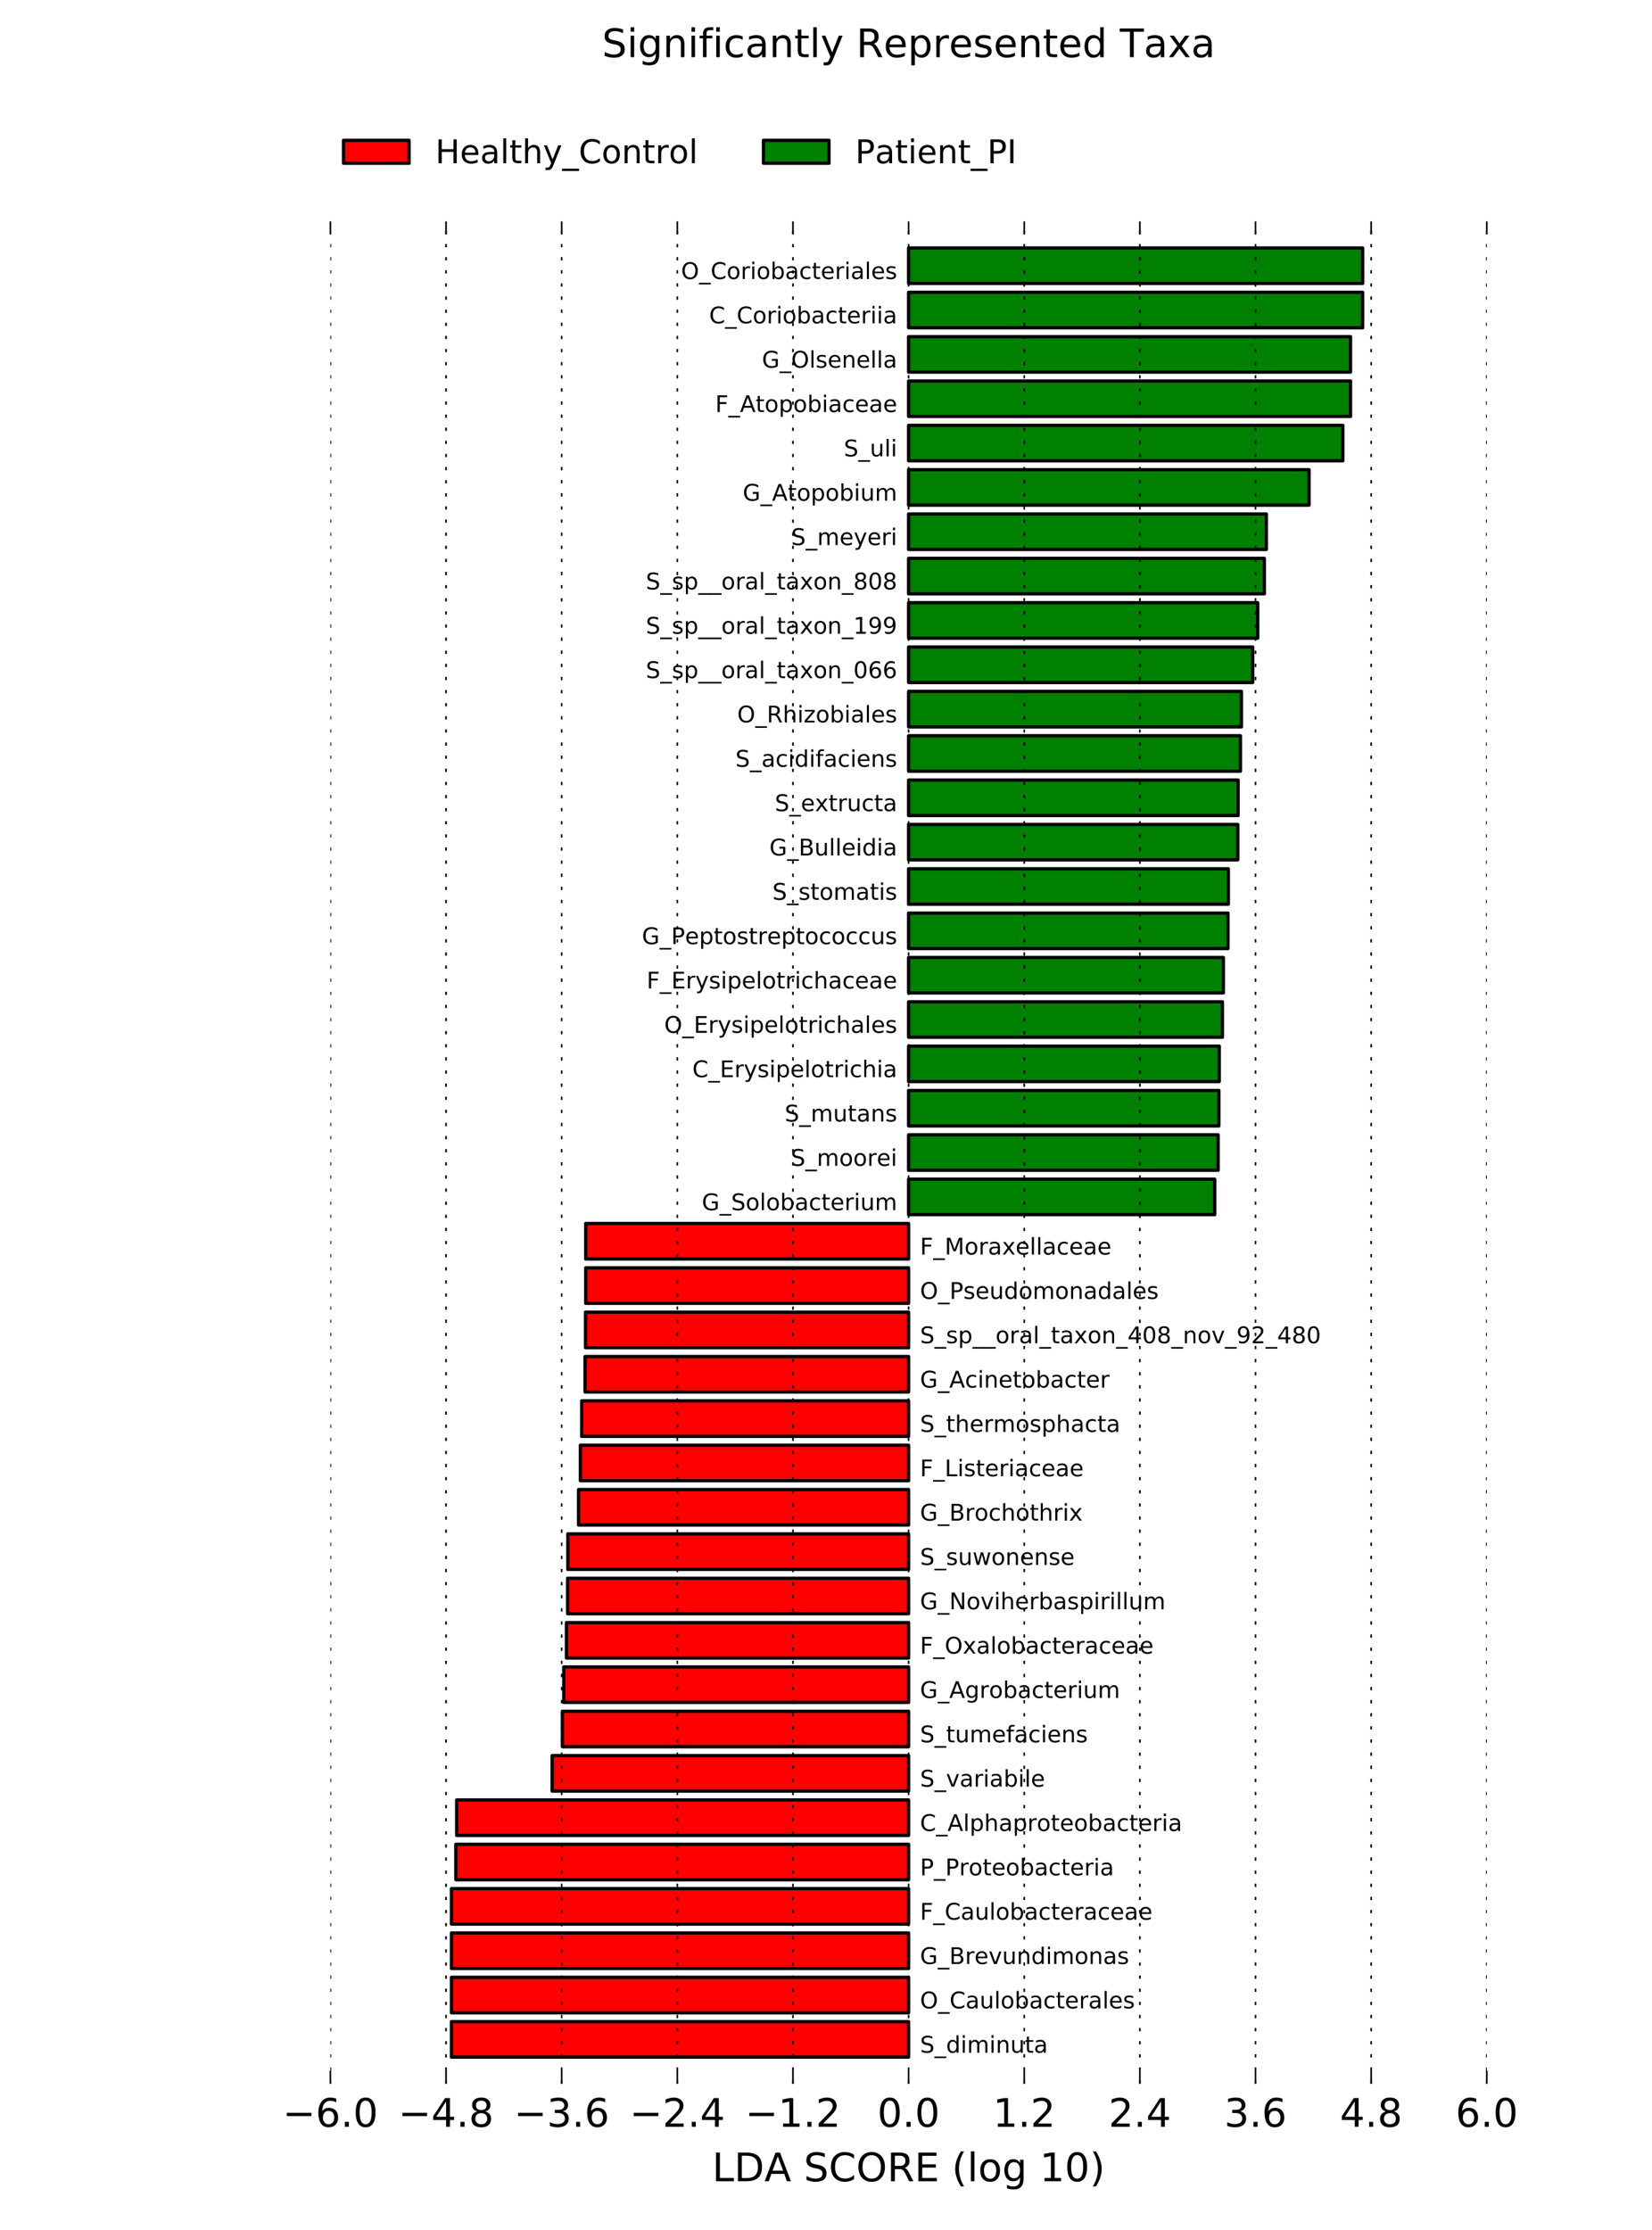 <?xml version="1.0" encoding="utf-8" standalone="no"?>
<!DOCTYPE svg PUBLIC "-//W3C//DTD SVG 1.1//EN"
  "http://www.w3.org/Graphics/SVG/1.1/DTD/svg11.dtd">
<!-- Created with matplotlib (http://matplotlib.org/) -->
<svg height="680pt" version="1.1" viewBox="0 0 504 680" width="504pt" xmlns="http://www.w3.org/2000/svg" xmlns:xlink="http://www.w3.org/1999/xlink">
 <defs>
  <style type="text/css">
*{stroke-linecap:butt;stroke-linejoin:round;stroke-miterlimit:100000;}
  </style>
 </defs>
 <g id="figure_1">
  <g id="patch_1">
   <path d="M 0 680.4 
L 504 680.4 
L 504 0 
L 0 0 
z
" style="fill:#ffffff;"/>
  </g>
  <g id="axes_1">
   <g id="patch_2">
    <path clip-path="url(#p25c699590e)" d="M 137.723 627.287 
L 277.2 627.287 
L 277.2 616.47 
L 137.723 616.47 
z
" style="fill:#ff0000;stroke:#000000;stroke-linejoin:miter;"/>
   </g>
   <g id="patch_3">
    <path clip-path="url(#p25c699590e)" d="M 137.723 613.766 
L 277.2 613.766 
L 277.2 602.949 
L 137.723 602.949 
z
" style="fill:#ff0000;stroke:#000000;stroke-linejoin:miter;"/>
   </g>
   <g id="patch_4">
    <path clip-path="url(#p25c699590e)" d="M 137.723 600.244 
L 277.2 600.244 
L 277.2 589.427 
L 137.723 589.427 
z
" style="fill:#ff0000;stroke:#000000;stroke-linejoin:miter;"/>
   </g>
   <g id="patch_5">
    <path clip-path="url(#p25c699590e)" d="M 137.723 586.723 
L 277.2 586.723 
L 277.2 575.906 
L 137.723 575.906 
z
" style="fill:#ff0000;stroke:#000000;stroke-linejoin:miter;"/>
   </g>
   <g id="patch_6">
    <path clip-path="url(#p25c699590e)" d="M 139.068 573.201 
L 277.2 573.201 
L 277.2 562.384 
L 139.068 562.384 
z
" style="fill:#ff0000;stroke:#000000;stroke-linejoin:miter;"/>
   </g>
   <g id="patch_7">
    <path clip-path="url(#p25c699590e)" d="M 139.325 559.68 
L 277.2 559.68 
L 277.2 548.863 
L 139.325 548.863 
z
" style="fill:#ff0000;stroke:#000000;stroke-linejoin:miter;"/>
   </g>
   <g id="patch_8">
    <path clip-path="url(#p25c699590e)" d="M 168.446 546.159 
L 277.2 546.159 
L 277.2 535.341 
L 168.446 535.341 
z
" style="fill:#ff0000;stroke:#000000;stroke-linejoin:miter;"/>
   </g>
   <g id="patch_9">
    <path clip-path="url(#p25c699590e)" d="M 171.572 532.637 
L 277.2 532.637 
L 277.2 521.82 
L 171.572 521.82 
z
" style="fill:#ff0000;stroke:#000000;stroke-linejoin:miter;"/>
   </g>
   <g id="patch_10">
    <path clip-path="url(#p25c699590e)" d="M 171.989 519.116 
L 277.2 519.116 
L 277.2 508.299 
L 171.989 508.299 
z
" style="fill:#ff0000;stroke:#000000;stroke-linejoin:miter;"/>
   </g>
   <g id="patch_11">
    <path clip-path="url(#p25c699590e)" d="M 172.807 505.594 
L 277.2 505.594 
L 277.2 494.777 
L 172.807 494.777 
z
" style="fill:#ff0000;stroke:#000000;stroke-linejoin:miter;"/>
   </g>
   <g id="patch_12">
    <path clip-path="url(#p25c699590e)" d="M 173.171 492.073 
L 277.2 492.073 
L 277.2 481.256 
L 173.171 481.256 
z
" style="fill:#ff0000;stroke:#000000;stroke-linejoin:miter;"/>
   </g>
   <g id="patch_13">
    <path clip-path="url(#p25c699590e)" d="M 173.232 478.551 
L 277.2 478.551 
L 277.2 467.734 
L 173.232 467.734 
z
" style="fill:#ff0000;stroke:#000000;stroke-linejoin:miter;"/>
   </g>
   <g id="patch_14">
    <path clip-path="url(#p25c699590e)" d="M 176.507 465.03 
L 277.2 465.03 
L 277.2 454.213 
L 176.507 454.213 
z
" style="fill:#ff0000;stroke:#000000;stroke-linejoin:miter;"/>
   </g>
   <g id="patch_15">
    <path clip-path="url(#p25c699590e)" d="M 177.054 451.509 
L 277.2 451.509 
L 277.2 440.691 
L 177.054 440.691 
z
" style="fill:#ff0000;stroke:#000000;stroke-linejoin:miter;"/>
   </g>
   <g id="patch_16">
    <path clip-path="url(#p25c699590e)" d="M 177.462 437.987 
L 277.2 437.987 
L 277.2 427.17 
L 177.462 427.17 
z
" style="fill:#ff0000;stroke:#000000;stroke-linejoin:miter;"/>
   </g>
   <g id="patch_17">
    <path clip-path="url(#p25c699590e)" d="M 178.487 424.466 
L 277.2 424.466 
L 277.2 413.649 
L 178.487 413.649 
z
" style="fill:#ff0000;stroke:#000000;stroke-linejoin:miter;"/>
   </g>
   <g id="patch_18">
    <path clip-path="url(#p25c699590e)" d="M 178.624 410.944 
L 277.2 410.944 
L 277.2 400.127 
L 178.624 400.127 
z
" style="fill:#ff0000;stroke:#000000;stroke-linejoin:miter;"/>
   </g>
   <g id="patch_19">
    <path clip-path="url(#p25c699590e)" d="M 178.692 397.423 
L 277.2 397.423 
L 277.2 386.606 
L 178.692 386.606 
z
" style="fill:#ff0000;stroke:#000000;stroke-linejoin:miter;"/>
   </g>
   <g id="patch_20">
    <path clip-path="url(#p25c699590e)" d="M 178.693 383.901 
L 277.2 383.901 
L 277.2 373.084 
L 178.693 373.084 
z
" style="fill:#ff0000;stroke:#000000;stroke-linejoin:miter;"/>
   </g>
   <g id="patch_21">
    <path clip-path="url(#p25c699590e)" d="M 277.2 370.38 
L 370.593 370.38 
L 370.593 359.563 
L 277.2 359.563 
z
" style="fill:#008000;stroke:#000000;stroke-linejoin:miter;"/>
   </g>
   <g id="patch_22">
    <path clip-path="url(#p25c699590e)" d="M 277.2 356.859 
L 371.635 356.859 
L 371.635 346.041 
L 277.2 346.041 
z
" style="fill:#008000;stroke:#000000;stroke-linejoin:miter;"/>
   </g>
   <g id="patch_23">
    <path clip-path="url(#p25c699590e)" d="M 277.2 343.337 
L 371.872 343.337 
L 371.872 332.52 
L 277.2 332.52 
z
" style="fill:#008000;stroke:#000000;stroke-linejoin:miter;"/>
   </g>
   <g id="patch_24">
    <path clip-path="url(#p25c699590e)" d="M 277.2 329.816 
L 371.981 329.816 
L 371.981 318.999 
L 277.2 318.999 
z
" style="fill:#008000;stroke:#000000;stroke-linejoin:miter;"/>
   </g>
   <g id="patch_25">
    <path clip-path="url(#p25c699590e)" d="M 277.2 316.294 
L 372.94 316.294 
L 372.94 305.477 
L 277.2 305.477 
z
" style="fill:#008000;stroke:#000000;stroke-linejoin:miter;"/>
   </g>
   <g id="patch_26">
    <path clip-path="url(#p25c699590e)" d="M 277.2 302.773 
L 373.224 302.773 
L 373.224 291.956 
L 277.2 291.956 
z
" style="fill:#008000;stroke:#000000;stroke-linejoin:miter;"/>
   </g>
   <g id="patch_27">
    <path clip-path="url(#p25c699590e)" d="M 277.2 289.251 
L 374.637 289.251 
L 374.637 278.434 
L 277.2 278.434 
z
" style="fill:#008000;stroke:#000000;stroke-linejoin:miter;"/>
   </g>
   <g id="patch_28">
    <path clip-path="url(#p25c699590e)" d="M 277.2 275.73 
L 374.749 275.73 
L 374.749 264.913 
L 277.2 264.913 
z
" style="fill:#008000;stroke:#000000;stroke-linejoin:miter;"/>
   </g>
   <g id="patch_29">
    <path clip-path="url(#p25c699590e)" d="M 277.2 262.209 
L 377.632 262.209 
L 377.632 251.391 
L 277.2 251.391 
z
" style="fill:#008000;stroke:#000000;stroke-linejoin:miter;"/>
   </g>
   <g id="patch_30">
    <path clip-path="url(#p25c699590e)" d="M 277.2 248.687 
L 377.728 248.687 
L 377.728 237.87 
L 277.2 237.87 
z
" style="fill:#008000;stroke:#000000;stroke-linejoin:miter;"/>
   </g>
   <g id="patch_31">
    <path clip-path="url(#p25c699590e)" d="M 277.2 235.166 
L 378.441 235.166 
L 378.441 224.349 
L 277.2 224.349 
z
" style="fill:#008000;stroke:#000000;stroke-linejoin:miter;"/>
   </g>
   <g id="patch_32">
    <path clip-path="url(#p25c699590e)" d="M 277.2 221.644 
L 378.744 221.644 
L 378.744 210.827 
L 277.2 210.827 
z
" style="fill:#008000;stroke:#000000;stroke-linejoin:miter;"/>
   </g>
   <g id="patch_33">
    <path clip-path="url(#p25c699590e)" d="M 277.2 208.123 
L 382.187 208.123 
L 382.187 197.306 
L 277.2 197.306 
z
" style="fill:#008000;stroke:#000000;stroke-linejoin:miter;"/>
   </g>
   <g id="patch_34">
    <path clip-path="url(#p25c699590e)" d="M 277.2 194.601 
L 383.713 194.601 
L 383.713 183.784 
L 277.2 183.784 
z
" style="fill:#008000;stroke:#000000;stroke-linejoin:miter;"/>
   </g>
   <g id="patch_35">
    <path clip-path="url(#p25c699590e)" d="M 277.2 181.08 
L 385.73 181.08 
L 385.73 170.263 
L 277.2 170.263 
z
" style="fill:#008000;stroke:#000000;stroke-linejoin:miter;"/>
   </g>
   <g id="patch_36">
    <path clip-path="url(#p25c699590e)" d="M 277.2 167.559 
L 386.339 167.559 
L 386.339 156.741 
L 277.2 156.741 
z
" style="fill:#008000;stroke:#000000;stroke-linejoin:miter;"/>
   </g>
   <g id="patch_37">
    <path clip-path="url(#p25c699590e)" d="M 277.2 154.037 
L 399.372 154.037 
L 399.372 143.22 
L 277.2 143.22 
z
" style="fill:#008000;stroke:#000000;stroke-linejoin:miter;"/>
   </g>
   <g id="patch_38">
    <path clip-path="url(#p25c699590e)" d="M 277.2 140.516 
L 409.673 140.516 
L 409.673 129.699 
L 277.2 129.699 
z
" style="fill:#008000;stroke:#000000;stroke-linejoin:miter;"/>
   </g>
   <g id="patch_39">
    <path clip-path="url(#p25c699590e)" d="M 277.2 126.994 
L 412.028 126.994 
L 412.028 116.177 
L 277.2 116.177 
z
" style="fill:#008000;stroke:#000000;stroke-linejoin:miter;"/>
   </g>
   <g id="patch_40">
    <path clip-path="url(#p25c699590e)" d="M 277.2 113.473 
L 412.028 113.473 
L 412.028 102.656 
L 277.2 102.656 
z
" style="fill:#008000;stroke:#000000;stroke-linejoin:miter;"/>
   </g>
   <g id="patch_41">
    <path clip-path="url(#p25c699590e)" d="M 277.2 99.951 
L 415.729 99.951 
L 415.729 89.134 
L 277.2 89.134 
z
" style="fill:#008000;stroke:#000000;stroke-linejoin:miter;"/>
   </g>
   <g id="patch_42">
    <path clip-path="url(#p25c699590e)" d="M 277.2 86.43 
L 415.73 86.43 
L 415.73 75.613 
L 277.2 75.613 
z
" style="fill:#008000;stroke:#000000;stroke-linejoin:miter;"/>
   </g>
   <g id="matplotlib.axis_1">
    <g id="xtick_1">
     <g id="line2d_1">
      <path clip-path="url(#p25c699590e)" d="M 100.8 635.4 
L 100.8 67.5 
" style="fill:none;stroke:#000000;stroke-dasharray:1,3;stroke-dashoffset:0.0;stroke-width:0.5;"/>
     </g>
     <g id="line2d_2">
      <defs>
       <path d="M 0 0 
L 0 -4 
" id="me1d3ad443b" style="stroke:#000000;stroke-width:0.5;"/>
      </defs>
      <g>
       <use style="stroke:#000000;stroke-width:0.5;" x="100.8" xlink:href="#me1d3ad443b" y="635.4"/>
      </g>
     </g>
     <g id="line2d_3">
      <defs>
       <path d="M 0 0 
L 0 4 
" id="m3d957654f8" style="stroke:#000000;stroke-width:0.5;"/>
      </defs>
      <g>
       <use style="stroke:#000000;stroke-width:0.5;" x="100.8" xlink:href="#m3d957654f8" y="67.5"/>
      </g>
     </g>
     <g id="text_1">
      <!-- −6.0 -->
      <defs>
       <path d="M 10.594 35.5 
L 73.188 35.5 
L 73.188 27.203 
L 10.594 27.203 
z
" id="BitstreamVeraSans-Roman-2212"/>
       <path d="M 10.688 12.406 
L 21 12.406 
L 21 0 
L 10.688 0 
z
" id="BitstreamVeraSans-Roman-2e"/>
       <path d="M 31.781 66.406 
Q 24.172 66.406 20.328 58.906 
Q 16.5 51.422 16.5 36.375 
Q 16.5 21.391 20.328 13.891 
Q 24.172 6.391 31.781 6.391 
Q 39.453 6.391 43.281 13.891 
Q 47.125 21.391 47.125 36.375 
Q 47.125 51.422 43.281 58.906 
Q 39.453 66.406 31.781 66.406 
M 31.781 74.219 
Q 44.047 74.219 50.516 64.516 
Q 56.984 54.828 56.984 36.375 
Q 56.984 17.969 50.516 8.266 
Q 44.047 -1.422 31.781 -1.422 
Q 19.531 -1.422 13.062 8.266 
Q 6.594 17.969 6.594 36.375 
Q 6.594 54.828 13.062 64.516 
Q 19.531 74.219 31.781 74.219 
" id="BitstreamVeraSans-Roman-30"/>
       <path d="M 33.016 40.375 
Q 26.375 40.375 22.484 35.828 
Q 18.609 31.297 18.609 23.391 
Q 18.609 15.531 22.484 10.953 
Q 26.375 6.391 33.016 6.391 
Q 39.656 6.391 43.531 10.953 
Q 47.406 15.531 47.406 23.391 
Q 47.406 31.297 43.531 35.828 
Q 39.656 40.375 33.016 40.375 
M 52.594 71.297 
L 52.594 62.312 
Q 48.875 64.062 45.094 64.984 
Q 41.312 65.922 37.594 65.922 
Q 27.828 65.922 22.672 59.328 
Q 17.531 52.734 16.797 39.406 
Q 19.672 43.656 24.016 45.922 
Q 28.375 48.188 33.594 48.188 
Q 44.578 48.188 50.953 41.516 
Q 57.328 34.859 57.328 23.391 
Q 57.328 12.156 50.688 5.359 
Q 44.047 -1.422 33.016 -1.422 
Q 20.359 -1.422 13.672 8.266 
Q 6.984 17.969 6.984 36.375 
Q 6.984 53.656 15.188 63.938 
Q 23.391 74.219 37.203 74.219 
Q 40.922 74.219 44.703 73.484 
Q 48.484 72.75 52.594 71.297 
" id="BitstreamVeraSans-Roman-36"/>
      </defs>
      <g transform="translate(86.23 648.518)scale(0.12 -0.12)">
       <use xlink:href="#BitstreamVeraSans-Roman-2212"/>
       <use x="83.789" xlink:href="#BitstreamVeraSans-Roman-36"/>
       <use x="147.412" xlink:href="#BitstreamVeraSans-Roman-2e"/>
       <use x="179.199" xlink:href="#BitstreamVeraSans-Roman-30"/>
      </g>
     </g>
    </g>
    <g id="xtick_2">
     <g id="line2d_4">
      <path clip-path="url(#p25c699590e)" d="M 136.08 635.4 
L 136.08 67.5 
" style="fill:none;stroke:#000000;stroke-dasharray:1,3;stroke-dashoffset:0.0;stroke-width:0.5;"/>
     </g>
     <g id="line2d_5">
      <g>
       <use style="stroke:#000000;stroke-width:0.5;" x="136.08" xlink:href="#me1d3ad443b" y="635.4"/>
      </g>
     </g>
     <g id="line2d_6">
      <g>
       <use style="stroke:#000000;stroke-width:0.5;" x="136.08" xlink:href="#m3d957654f8" y="67.5"/>
      </g>
     </g>
     <g id="text_2">
      <!-- −4.8 -->
      <defs>
       <path d="M 31.781 34.625 
Q 24.75 34.625 20.719 30.859 
Q 16.703 27.094 16.703 20.516 
Q 16.703 13.922 20.719 10.156 
Q 24.75 6.391 31.781 6.391 
Q 38.812 6.391 42.859 10.172 
Q 46.922 13.969 46.922 20.516 
Q 46.922 27.094 42.891 30.859 
Q 38.875 34.625 31.781 34.625 
M 21.922 38.812 
Q 15.578 40.375 12.031 44.719 
Q 8.5 49.078 8.5 55.328 
Q 8.5 64.062 14.719 69.141 
Q 20.953 74.219 31.781 74.219 
Q 42.672 74.219 48.875 69.141 
Q 55.078 64.062 55.078 55.328 
Q 55.078 49.078 51.531 44.719 
Q 48 40.375 41.703 38.812 
Q 48.828 37.156 52.797 32.312 
Q 56.781 27.484 56.781 20.516 
Q 56.781 9.906 50.312 4.234 
Q 43.844 -1.422 31.781 -1.422 
Q 19.734 -1.422 13.25 4.234 
Q 6.781 9.906 6.781 20.516 
Q 6.781 27.484 10.781 32.312 
Q 14.797 37.156 21.922 38.812 
M 18.312 54.391 
Q 18.312 48.734 21.844 45.562 
Q 25.391 42.391 31.781 42.391 
Q 38.141 42.391 41.719 45.562 
Q 45.312 48.734 45.312 54.391 
Q 45.312 60.062 41.719 63.234 
Q 38.141 66.406 31.781 66.406 
Q 25.391 66.406 21.844 63.234 
Q 18.312 60.062 18.312 54.391 
" id="BitstreamVeraSans-Roman-38"/>
       <path d="M 37.797 64.312 
L 12.891 25.391 
L 37.797 25.391 
z
M 35.203 72.906 
L 47.609 72.906 
L 47.609 25.391 
L 58.016 25.391 
L 58.016 17.188 
L 47.609 17.188 
L 47.609 0 
L 37.797 0 
L 37.797 17.188 
L 4.891 17.188 
L 4.891 26.703 
z
" id="BitstreamVeraSans-Roman-34"/>
      </defs>
      <g transform="translate(121.51 648.518)scale(0.12 -0.12)">
       <use xlink:href="#BitstreamVeraSans-Roman-2212"/>
       <use x="83.789" xlink:href="#BitstreamVeraSans-Roman-34"/>
       <use x="147.412" xlink:href="#BitstreamVeraSans-Roman-2e"/>
       <use x="179.199" xlink:href="#BitstreamVeraSans-Roman-38"/>
      </g>
     </g>
    </g>
    <g id="xtick_3">
     <g id="line2d_7">
      <path clip-path="url(#p25c699590e)" d="M 171.36 635.4 
L 171.36 67.5 
" style="fill:none;stroke:#000000;stroke-dasharray:1,3;stroke-dashoffset:0.0;stroke-width:0.5;"/>
     </g>
     <g id="line2d_8">
      <g>
       <use style="stroke:#000000;stroke-width:0.5;" x="171.36" xlink:href="#me1d3ad443b" y="635.4"/>
      </g>
     </g>
     <g id="line2d_9">
      <g>
       <use style="stroke:#000000;stroke-width:0.5;" x="171.36" xlink:href="#m3d957654f8" y="67.5"/>
      </g>
     </g>
     <g id="text_3">
      <!-- −3.6 -->
      <defs>
       <path d="M 40.578 39.312 
Q 47.656 37.797 51.625 33 
Q 55.609 28.219 55.609 21.188 
Q 55.609 10.406 48.188 4.484 
Q 40.766 -1.422 27.094 -1.422 
Q 22.516 -1.422 17.656 -0.516 
Q 12.797 0.391 7.625 2.203 
L 7.625 11.719 
Q 11.719 9.328 16.594 8.109 
Q 21.484 6.891 26.812 6.891 
Q 36.078 6.891 40.938 10.547 
Q 45.797 14.203 45.797 21.188 
Q 45.797 27.641 41.281 31.266 
Q 36.766 34.906 28.719 34.906 
L 20.219 34.906 
L 20.219 43.016 
L 29.109 43.016 
Q 36.375 43.016 40.234 45.922 
Q 44.094 48.828 44.094 54.297 
Q 44.094 59.906 40.109 62.906 
Q 36.141 65.922 28.719 65.922 
Q 24.656 65.922 20.016 65.031 
Q 15.375 64.156 9.812 62.312 
L 9.812 71.094 
Q 15.438 72.656 20.344 73.438 
Q 25.25 74.219 29.594 74.219 
Q 40.828 74.219 47.359 69.109 
Q 53.906 64.016 53.906 55.328 
Q 53.906 49.266 50.438 45.094 
Q 46.969 40.922 40.578 39.312 
" id="BitstreamVeraSans-Roman-33"/>
      </defs>
      <g transform="translate(156.79 648.518)scale(0.12 -0.12)">
       <use xlink:href="#BitstreamVeraSans-Roman-2212"/>
       <use x="83.789" xlink:href="#BitstreamVeraSans-Roman-33"/>
       <use x="147.412" xlink:href="#BitstreamVeraSans-Roman-2e"/>
       <use x="179.199" xlink:href="#BitstreamVeraSans-Roman-36"/>
      </g>
     </g>
    </g>
    <g id="xtick_4">
     <g id="line2d_10">
      <path clip-path="url(#p25c699590e)" d="M 206.64 635.4 
L 206.64 67.5 
" style="fill:none;stroke:#000000;stroke-dasharray:1,3;stroke-dashoffset:0.0;stroke-width:0.5;"/>
     </g>
     <g id="line2d_11">
      <g>
       <use style="stroke:#000000;stroke-width:0.5;" x="206.64" xlink:href="#me1d3ad443b" y="635.4"/>
      </g>
     </g>
     <g id="line2d_12">
      <g>
       <use style="stroke:#000000;stroke-width:0.5;" x="206.64" xlink:href="#m3d957654f8" y="67.5"/>
      </g>
     </g>
     <g id="text_4">
      <!-- −2.4 -->
      <defs>
       <path d="M 19.188 8.297 
L 53.609 8.297 
L 53.609 0 
L 7.328 0 
L 7.328 8.297 
Q 12.938 14.109 22.625 23.891 
Q 32.328 33.688 34.812 36.531 
Q 39.547 41.844 41.422 45.531 
Q 43.312 49.219 43.312 52.781 
Q 43.312 58.594 39.234 62.25 
Q 35.156 65.922 28.609 65.922 
Q 23.969 65.922 18.812 64.312 
Q 13.672 62.703 7.812 59.422 
L 7.812 69.391 
Q 13.766 71.781 18.938 73 
Q 24.125 74.219 28.422 74.219 
Q 39.75 74.219 46.484 68.547 
Q 53.219 62.891 53.219 53.422 
Q 53.219 48.922 51.531 44.891 
Q 49.859 40.875 45.406 35.406 
Q 44.188 33.984 37.641 27.219 
Q 31.109 20.453 19.188 8.297 
" id="BitstreamVeraSans-Roman-32"/>
      </defs>
      <g transform="translate(192.07 648.518)scale(0.12 -0.12)">
       <use xlink:href="#BitstreamVeraSans-Roman-2212"/>
       <use x="83.789" xlink:href="#BitstreamVeraSans-Roman-32"/>
       <use x="147.412" xlink:href="#BitstreamVeraSans-Roman-2e"/>
       <use x="179.199" xlink:href="#BitstreamVeraSans-Roman-34"/>
      </g>
     </g>
    </g>
    <g id="xtick_5">
     <g id="line2d_13">
      <path clip-path="url(#p25c699590e)" d="M 241.92 635.4 
L 241.92 67.5 
" style="fill:none;stroke:#000000;stroke-dasharray:1,3;stroke-dashoffset:0.0;stroke-width:0.5;"/>
     </g>
     <g id="line2d_14">
      <g>
       <use style="stroke:#000000;stroke-width:0.5;" x="241.92" xlink:href="#me1d3ad443b" y="635.4"/>
      </g>
     </g>
     <g id="line2d_15">
      <g>
       <use style="stroke:#000000;stroke-width:0.5;" x="241.92" xlink:href="#m3d957654f8" y="67.5"/>
      </g>
     </g>
     <g id="text_5">
      <!-- −1.2 -->
      <defs>
       <path d="M 12.406 8.297 
L 28.516 8.297 
L 28.516 63.922 
L 10.984 60.406 
L 10.984 69.391 
L 28.422 72.906 
L 38.281 72.906 
L 38.281 8.297 
L 54.391 8.297 
L 54.391 0 
L 12.406 0 
z
" id="BitstreamVeraSans-Roman-31"/>
      </defs>
      <g transform="translate(227.35 648.518)scale(0.12 -0.12)">
       <use xlink:href="#BitstreamVeraSans-Roman-2212"/>
       <use x="83.789" xlink:href="#BitstreamVeraSans-Roman-31"/>
       <use x="147.412" xlink:href="#BitstreamVeraSans-Roman-2e"/>
       <use x="179.199" xlink:href="#BitstreamVeraSans-Roman-32"/>
      </g>
     </g>
    </g>
    <g id="xtick_6">
     <g id="line2d_16">
      <path clip-path="url(#p25c699590e)" d="M 277.2 635.4 
L 277.2 67.5 
" style="fill:none;stroke:#000000;stroke-dasharray:1,3;stroke-dashoffset:0.0;stroke-width:0.5;"/>
     </g>
     <g id="line2d_17">
      <g>
       <use style="stroke:#000000;stroke-width:0.5;" x="277.2" xlink:href="#me1d3ad443b" y="635.4"/>
      </g>
     </g>
     <g id="line2d_18">
      <g>
       <use style="stroke:#000000;stroke-width:0.5;" x="277.2" xlink:href="#m3d957654f8" y="67.5"/>
      </g>
     </g>
     <g id="text_6">
      <!-- 0.0 -->
      <g transform="translate(267.658 648.518)scale(0.12 -0.12)">
       <use xlink:href="#BitstreamVeraSans-Roman-30"/>
       <use x="63.623" xlink:href="#BitstreamVeraSans-Roman-2e"/>
       <use x="95.41" xlink:href="#BitstreamVeraSans-Roman-30"/>
      </g>
     </g>
    </g>
    <g id="xtick_7">
     <g id="line2d_19">
      <path clip-path="url(#p25c699590e)" d="M 312.48 635.4 
L 312.48 67.5 
" style="fill:none;stroke:#000000;stroke-dasharray:1,3;stroke-dashoffset:0.0;stroke-width:0.5;"/>
     </g>
     <g id="line2d_20">
      <g>
       <use style="stroke:#000000;stroke-width:0.5;" x="312.48" xlink:href="#me1d3ad443b" y="635.4"/>
      </g>
     </g>
     <g id="line2d_21">
      <g>
       <use style="stroke:#000000;stroke-width:0.5;" x="312.48" xlink:href="#m3d957654f8" y="67.5"/>
      </g>
     </g>
     <g id="text_7">
      <!-- 1.2 -->
      <g transform="translate(302.938 648.518)scale(0.12 -0.12)">
       <use xlink:href="#BitstreamVeraSans-Roman-31"/>
       <use x="63.623" xlink:href="#BitstreamVeraSans-Roman-2e"/>
       <use x="95.41" xlink:href="#BitstreamVeraSans-Roman-32"/>
      </g>
     </g>
    </g>
    <g id="xtick_8">
     <g id="line2d_22">
      <path clip-path="url(#p25c699590e)" d="M 347.76 635.4 
L 347.76 67.5 
" style="fill:none;stroke:#000000;stroke-dasharray:1,3;stroke-dashoffset:0.0;stroke-width:0.5;"/>
     </g>
     <g id="line2d_23">
      <g>
       <use style="stroke:#000000;stroke-width:0.5;" x="347.76" xlink:href="#me1d3ad443b" y="635.4"/>
      </g>
     </g>
     <g id="line2d_24">
      <g>
       <use style="stroke:#000000;stroke-width:0.5;" x="347.76" xlink:href="#m3d957654f8" y="67.5"/>
      </g>
     </g>
     <g id="text_8">
      <!-- 2.4 -->
      <g transform="translate(338.218 648.518)scale(0.12 -0.12)">
       <use xlink:href="#BitstreamVeraSans-Roman-32"/>
       <use x="63.623" xlink:href="#BitstreamVeraSans-Roman-2e"/>
       <use x="95.41" xlink:href="#BitstreamVeraSans-Roman-34"/>
      </g>
     </g>
    </g>
    <g id="xtick_9">
     <g id="line2d_25">
      <path clip-path="url(#p25c699590e)" d="M 383.04 635.4 
L 383.04 67.5 
" style="fill:none;stroke:#000000;stroke-dasharray:1,3;stroke-dashoffset:0.0;stroke-width:0.5;"/>
     </g>
     <g id="line2d_26">
      <g>
       <use style="stroke:#000000;stroke-width:0.5;" x="383.04" xlink:href="#me1d3ad443b" y="635.4"/>
      </g>
     </g>
     <g id="line2d_27">
      <g>
       <use style="stroke:#000000;stroke-width:0.5;" x="383.04" xlink:href="#m3d957654f8" y="67.5"/>
      </g>
     </g>
     <g id="text_9">
      <!-- 3.6 -->
      <g transform="translate(373.498 648.518)scale(0.12 -0.12)">
       <use xlink:href="#BitstreamVeraSans-Roman-33"/>
       <use x="63.623" xlink:href="#BitstreamVeraSans-Roman-2e"/>
       <use x="95.41" xlink:href="#BitstreamVeraSans-Roman-36"/>
      </g>
     </g>
    </g>
    <g id="xtick_10">
     <g id="line2d_28">
      <path clip-path="url(#p25c699590e)" d="M 418.32 635.4 
L 418.32 67.5 
" style="fill:none;stroke:#000000;stroke-dasharray:1,3;stroke-dashoffset:0.0;stroke-width:0.5;"/>
     </g>
     <g id="line2d_29">
      <g>
       <use style="stroke:#000000;stroke-width:0.5;" x="418.32" xlink:href="#me1d3ad443b" y="635.4"/>
      </g>
     </g>
     <g id="line2d_30">
      <g>
       <use style="stroke:#000000;stroke-width:0.5;" x="418.32" xlink:href="#m3d957654f8" y="67.5"/>
      </g>
     </g>
     <g id="text_10">
      <!-- 4.8 -->
      <g transform="translate(408.778 648.518)scale(0.12 -0.12)">
       <use xlink:href="#BitstreamVeraSans-Roman-34"/>
       <use x="63.623" xlink:href="#BitstreamVeraSans-Roman-2e"/>
       <use x="95.41" xlink:href="#BitstreamVeraSans-Roman-38"/>
      </g>
     </g>
    </g>
    <g id="xtick_11">
     <g id="line2d_31">
      <path clip-path="url(#p25c699590e)" d="M 453.6 635.4 
L 453.6 67.5 
" style="fill:none;stroke:#000000;stroke-dasharray:1,3;stroke-dashoffset:0.0;stroke-width:0.5;"/>
     </g>
     <g id="line2d_32">
      <g>
       <use style="stroke:#000000;stroke-width:0.5;" x="453.6" xlink:href="#me1d3ad443b" y="635.4"/>
      </g>
     </g>
     <g id="line2d_33">
      <g>
       <use style="stroke:#000000;stroke-width:0.5;" x="453.6" xlink:href="#m3d957654f8" y="67.5"/>
      </g>
     </g>
     <g id="text_11">
      <!-- 6.0 -->
      <g transform="translate(444.058 648.518)scale(0.12 -0.12)">
       <use xlink:href="#BitstreamVeraSans-Roman-36"/>
       <use x="63.623" xlink:href="#BitstreamVeraSans-Roman-2e"/>
       <use x="95.41" xlink:href="#BitstreamVeraSans-Roman-30"/>
      </g>
     </g>
    </g>
    <g id="text_12">
     <!-- LDA SCORE (log 10) -->
     <defs>
      <path id="BitstreamVeraSans-Roman-20"/>
      <path d="M 9.812 72.906 
L 19.672 72.906 
L 19.672 8.297 
L 55.172 8.297 
L 55.172 0 
L 9.812 0 
z
" id="BitstreamVeraSans-Roman-4c"/>
      <path d="M 39.406 66.219 
Q 28.656 66.219 22.328 58.203 
Q 16.016 50.203 16.016 36.375 
Q 16.016 22.609 22.328 14.594 
Q 28.656 6.594 39.406 6.594 
Q 50.141 6.594 56.422 14.594 
Q 62.703 22.609 62.703 36.375 
Q 62.703 50.203 56.422 58.203 
Q 50.141 66.219 39.406 66.219 
M 39.406 74.219 
Q 54.734 74.219 63.906 63.938 
Q 73.094 53.656 73.094 36.375 
Q 73.094 19.141 63.906 8.859 
Q 54.734 -1.422 39.406 -1.422 
Q 24.031 -1.422 14.812 8.828 
Q 5.609 19.094 5.609 36.375 
Q 5.609 53.656 14.812 63.938 
Q 24.031 74.219 39.406 74.219 
" id="BitstreamVeraSans-Roman-4f"/>
      <path d="M 8.016 75.875 
L 15.828 75.875 
Q 23.141 64.359 26.781 53.312 
Q 30.422 42.281 30.422 31.391 
Q 30.422 20.453 26.781 9.375 
Q 23.141 -1.703 15.828 -13.188 
L 8.016 -13.188 
Q 14.5 -2 17.703 9.062 
Q 20.906 20.125 20.906 31.391 
Q 20.906 42.672 17.703 53.656 
Q 14.5 64.656 8.016 75.875 
" id="BitstreamVeraSans-Roman-29"/>
      <path d="M 31 75.875 
Q 24.469 64.656 21.281 53.656 
Q 18.109 42.672 18.109 31.391 
Q 18.109 20.125 21.312 9.062 
Q 24.516 -2 31 -13.188 
L 23.188 -13.188 
Q 15.875 -1.703 12.234 9.375 
Q 8.594 20.453 8.594 31.391 
Q 8.594 42.281 12.203 53.312 
Q 15.828 64.359 23.188 75.875 
z
" id="BitstreamVeraSans-Roman-28"/>
      <path d="M 30.609 48.391 
Q 23.391 48.391 19.188 42.75 
Q 14.984 37.109 14.984 27.297 
Q 14.984 17.484 19.156 11.844 
Q 23.344 6.203 30.609 6.203 
Q 37.797 6.203 41.984 11.859 
Q 46.188 17.531 46.188 27.297 
Q 46.188 37.016 41.984 42.703 
Q 37.797 48.391 30.609 48.391 
M 30.609 56 
Q 42.328 56 49.016 48.375 
Q 55.719 40.766 55.719 27.297 
Q 55.719 13.875 49.016 6.219 
Q 42.328 -1.422 30.609 -1.422 
Q 18.844 -1.422 12.172 6.219 
Q 5.516 13.875 5.516 27.297 
Q 5.516 40.766 12.172 48.375 
Q 18.844 56 30.609 56 
" id="BitstreamVeraSans-Roman-6f"/>
      <path d="M 9.812 72.906 
L 55.906 72.906 
L 55.906 64.594 
L 19.672 64.594 
L 19.672 43.016 
L 54.391 43.016 
L 54.391 34.719 
L 19.672 34.719 
L 19.672 8.297 
L 56.781 8.297 
L 56.781 0 
L 9.812 0 
z
" id="BitstreamVeraSans-Roman-45"/>
      <path d="M 9.422 75.984 
L 18.406 75.984 
L 18.406 0 
L 9.422 0 
z
" id="BitstreamVeraSans-Roman-6c"/>
      <path d="M 44.391 34.188 
Q 47.562 33.109 50.562 29.594 
Q 53.562 26.078 56.594 19.922 
L 66.609 0 
L 56 0 
L 46.688 18.703 
Q 43.062 26.031 39.672 28.422 
Q 36.281 30.812 30.422 30.812 
L 19.672 30.812 
L 19.672 0 
L 9.812 0 
L 9.812 72.906 
L 32.078 72.906 
Q 44.578 72.906 50.734 67.672 
Q 56.891 62.453 56.891 51.906 
Q 56.891 45.016 53.688 40.469 
Q 50.484 35.938 44.391 34.188 
M 19.672 64.797 
L 19.672 38.922 
L 32.078 38.922 
Q 39.203 38.922 42.844 42.219 
Q 46.484 45.516 46.484 51.906 
Q 46.484 58.297 42.844 61.547 
Q 39.203 64.797 32.078 64.797 
z
" id="BitstreamVeraSans-Roman-52"/>
      <path d="M 19.672 64.797 
L 19.672 8.109 
L 31.594 8.109 
Q 46.688 8.109 53.688 14.938 
Q 60.688 21.781 60.688 36.531 
Q 60.688 51.172 53.688 57.984 
Q 46.688 64.797 31.594 64.797 
z
M 9.812 72.906 
L 30.078 72.906 
Q 51.266 72.906 61.172 64.094 
Q 71.094 55.281 71.094 36.531 
Q 71.094 17.672 61.125 8.828 
Q 51.172 0 30.078 0 
L 9.812 0 
z
" id="BitstreamVeraSans-Roman-44"/>
      <path d="M 64.406 67.281 
L 64.406 56.891 
Q 59.422 61.531 53.781 63.812 
Q 48.141 66.109 41.797 66.109 
Q 29.297 66.109 22.656 58.469 
Q 16.016 50.828 16.016 36.375 
Q 16.016 21.969 22.656 14.328 
Q 29.297 6.688 41.797 6.688 
Q 48.141 6.688 53.781 8.984 
Q 59.422 11.281 64.406 15.922 
L 64.406 5.609 
Q 59.234 2.094 53.438 0.328 
Q 47.656 -1.422 41.219 -1.422 
Q 24.656 -1.422 15.125 8.703 
Q 5.609 18.844 5.609 36.375 
Q 5.609 53.953 15.125 64.078 
Q 24.656 74.219 41.219 74.219 
Q 47.75 74.219 53.531 72.484 
Q 59.328 70.75 64.406 67.281 
" id="BitstreamVeraSans-Roman-43"/>
      <path d="M 34.188 63.188 
L 20.797 26.906 
L 47.609 26.906 
z
M 28.609 72.906 
L 39.797 72.906 
L 67.578 0 
L 57.328 0 
L 50.688 18.703 
L 17.828 18.703 
L 11.188 0 
L 0.781 0 
z
" id="BitstreamVeraSans-Roman-41"/>
      <path d="M 45.406 27.984 
Q 45.406 37.75 41.375 43.109 
Q 37.359 48.484 30.078 48.484 
Q 22.859 48.484 18.828 43.109 
Q 14.797 37.75 14.797 27.984 
Q 14.797 18.266 18.828 12.891 
Q 22.859 7.516 30.078 7.516 
Q 37.359 7.516 41.375 12.891 
Q 45.406 18.266 45.406 27.984 
M 54.391 6.781 
Q 54.391 -7.172 48.188 -13.984 
Q 42 -20.797 29.203 -20.797 
Q 24.469 -20.797 20.266 -20.094 
Q 16.062 -19.391 12.109 -17.922 
L 12.109 -9.188 
Q 16.062 -11.328 19.922 -12.344 
Q 23.781 -13.375 27.781 -13.375 
Q 36.625 -13.375 41.016 -8.766 
Q 45.406 -4.156 45.406 5.172 
L 45.406 9.625 
Q 42.625 4.781 38.281 2.391 
Q 33.938 0 27.875 0 
Q 17.828 0 11.672 7.656 
Q 5.516 15.328 5.516 27.984 
Q 5.516 40.672 11.672 48.328 
Q 17.828 56 27.875 56 
Q 33.938 56 38.281 53.609 
Q 42.625 51.219 45.406 46.391 
L 45.406 54.688 
L 54.391 54.688 
z
" id="BitstreamVeraSans-Roman-67"/>
      <path d="M 53.516 70.516 
L 53.516 60.891 
Q 47.906 63.578 42.922 64.891 
Q 37.938 66.219 33.297 66.219 
Q 25.25 66.219 20.875 63.094 
Q 16.5 59.969 16.5 54.203 
Q 16.5 49.359 19.406 46.891 
Q 22.312 44.438 30.422 42.922 
L 36.375 41.703 
Q 47.406 39.594 52.656 34.297 
Q 57.906 29 57.906 20.125 
Q 57.906 9.516 50.797 4.047 
Q 43.703 -1.422 29.984 -1.422 
Q 24.812 -1.422 18.969 -0.25 
Q 13.141 0.922 6.891 3.219 
L 6.891 13.375 
Q 12.891 10.016 18.656 8.297 
Q 24.422 6.594 29.984 6.594 
Q 38.422 6.594 43.016 9.906 
Q 47.609 13.234 47.609 19.391 
Q 47.609 24.75 44.312 27.781 
Q 41.016 30.812 33.5 32.328 
L 27.484 33.5 
Q 16.453 35.688 11.516 40.375 
Q 6.594 45.062 6.594 53.422 
Q 6.594 63.094 13.406 68.656 
Q 20.219 74.219 32.172 74.219 
Q 37.312 74.219 42.625 73.281 
Q 47.953 72.359 53.516 70.516 
" id="BitstreamVeraSans-Roman-53"/>
     </defs>
     <g transform="translate(217.267 665.132)scale(0.12 -0.12)">
      <use xlink:href="#BitstreamVeraSans-Roman-4c"/>
      <use x="55.713" xlink:href="#BitstreamVeraSans-Roman-44"/>
      <use x="132.699" xlink:href="#BitstreamVeraSans-Roman-41"/>
      <use x="201.107" xlink:href="#BitstreamVeraSans-Roman-20"/>
      <use x="232.895" xlink:href="#BitstreamVeraSans-Roman-53"/>
      <use x="296.371" xlink:href="#BitstreamVeraSans-Roman-43"/>
      <use x="366.195" xlink:href="#BitstreamVeraSans-Roman-4f"/>
      <use x="444.906" xlink:href="#BitstreamVeraSans-Roman-52"/>
      <use x="514.389" xlink:href="#BitstreamVeraSans-Roman-45"/>
      <use x="577.572" xlink:href="#BitstreamVeraSans-Roman-20"/>
      <use x="609.359" xlink:href="#BitstreamVeraSans-Roman-28"/>
      <use x="648.373" xlink:href="#BitstreamVeraSans-Roman-6c"/>
      <use x="676.156" xlink:href="#BitstreamVeraSans-Roman-6f"/>
      <use x="737.338" xlink:href="#BitstreamVeraSans-Roman-67"/>
      <use x="800.814" xlink:href="#BitstreamVeraSans-Roman-20"/>
      <use x="832.602" xlink:href="#BitstreamVeraSans-Roman-31"/>
      <use x="896.225" xlink:href="#BitstreamVeraSans-Roman-30"/>
      <use x="959.848" xlink:href="#BitstreamVeraSans-Roman-29"/>
     </g>
    </g>
   </g>
   <g id="matplotlib.axis_2"/>
   <g id="text_13">
    <!-- S_diminuta -->
    <defs>
     <path d="M 50.984 -16.609 
L 50.984 -23.578 
L -0.984 -23.578 
L -0.984 -16.609 
z
" id="BitstreamVeraSans-Roman-5f"/>
     <path d="M 54.891 33.016 
L 54.891 0 
L 45.906 0 
L 45.906 32.719 
Q 45.906 40.484 42.875 44.328 
Q 39.844 48.188 33.797 48.188 
Q 26.516 48.188 22.312 43.547 
Q 18.109 38.922 18.109 30.906 
L 18.109 0 
L 9.078 0 
L 9.078 54.688 
L 18.109 54.688 
L 18.109 46.188 
Q 21.344 51.125 25.703 53.562 
Q 30.078 56 35.797 56 
Q 45.219 56 50.047 50.172 
Q 54.891 44.344 54.891 33.016 
" id="BitstreamVeraSans-Roman-6e"/>
     <path d="M 52 44.188 
Q 55.375 50.25 60.062 53.125 
Q 64.75 56 71.094 56 
Q 79.641 56 84.281 50.016 
Q 88.922 44.047 88.922 33.016 
L 88.922 0 
L 79.891 0 
L 79.891 32.719 
Q 79.891 40.578 77.094 44.375 
Q 74.312 48.188 68.609 48.188 
Q 61.625 48.188 57.562 43.547 
Q 53.516 38.922 53.516 30.906 
L 53.516 0 
L 44.484 0 
L 44.484 32.719 
Q 44.484 40.625 41.703 44.406 
Q 38.922 48.188 33.109 48.188 
Q 26.219 48.188 22.156 43.531 
Q 18.109 38.875 18.109 30.906 
L 18.109 0 
L 9.078 0 
L 9.078 54.688 
L 18.109 54.688 
L 18.109 46.188 
Q 21.188 51.219 25.484 53.609 
Q 29.781 56 35.688 56 
Q 41.656 56 45.828 52.969 
Q 50 49.953 52 44.188 
" id="BitstreamVeraSans-Roman-6d"/>
     <path d="M 9.422 54.688 
L 18.406 54.688 
L 18.406 0 
L 9.422 0 
z
M 9.422 75.984 
L 18.406 75.984 
L 18.406 64.594 
L 9.422 64.594 
z
" id="BitstreamVeraSans-Roman-69"/>
     <path d="M 45.406 46.391 
L 45.406 75.984 
L 54.391 75.984 
L 54.391 0 
L 45.406 0 
L 45.406 8.203 
Q 42.578 3.328 38.25 0.953 
Q 33.938 -1.422 27.875 -1.422 
Q 17.969 -1.422 11.734 6.484 
Q 5.516 14.406 5.516 27.297 
Q 5.516 40.188 11.734 48.094 
Q 17.969 56 27.875 56 
Q 33.938 56 38.25 53.625 
Q 42.578 51.266 45.406 46.391 
M 14.797 27.297 
Q 14.797 17.391 18.875 11.75 
Q 22.953 6.109 30.078 6.109 
Q 37.203 6.109 41.297 11.75 
Q 45.406 17.391 45.406 27.297 
Q 45.406 37.203 41.297 42.844 
Q 37.203 48.484 30.078 48.484 
Q 22.953 48.484 18.875 42.844 
Q 14.797 37.203 14.797 27.297 
" id="BitstreamVeraSans-Roman-64"/>
     <path d="M 18.312 70.219 
L 18.312 54.688 
L 36.812 54.688 
L 36.812 47.703 
L 18.312 47.703 
L 18.312 18.016 
Q 18.312 11.328 20.141 9.422 
Q 21.969 7.516 27.594 7.516 
L 36.812 7.516 
L 36.812 0 
L 27.594 0 
Q 17.188 0 13.234 3.875 
Q 9.281 7.766 9.281 18.016 
L 9.281 47.703 
L 2.688 47.703 
L 2.688 54.688 
L 9.281 54.688 
L 9.281 70.219 
z
" id="BitstreamVeraSans-Roman-74"/>
     <path d="M 8.5 21.578 
L 8.5 54.688 
L 17.484 54.688 
L 17.484 21.922 
Q 17.484 14.156 20.5 10.266 
Q 23.531 6.391 29.594 6.391 
Q 36.859 6.391 41.078 11.031 
Q 45.312 15.672 45.312 23.688 
L 45.312 54.688 
L 54.297 54.688 
L 54.297 0 
L 45.312 0 
L 45.312 8.406 
Q 42.047 3.422 37.719 1 
Q 33.406 -1.422 27.688 -1.422 
Q 18.266 -1.422 13.375 4.438 
Q 8.5 10.297 8.5 21.578 
" id="BitstreamVeraSans-Roman-75"/>
     <path d="M 34.281 27.484 
Q 23.391 27.484 19.188 25 
Q 14.984 22.516 14.984 16.5 
Q 14.984 11.719 18.141 8.906 
Q 21.297 6.109 26.703 6.109 
Q 34.188 6.109 38.703 11.406 
Q 43.219 16.703 43.219 25.484 
L 43.219 27.484 
z
M 52.203 31.203 
L 52.203 0 
L 43.219 0 
L 43.219 8.297 
Q 40.141 3.328 35.547 0.953 
Q 30.953 -1.422 24.312 -1.422 
Q 15.922 -1.422 10.953 3.297 
Q 6 8.016 6 15.922 
Q 6 25.141 12.172 29.828 
Q 18.359 34.516 30.609 34.516 
L 43.219 34.516 
L 43.219 35.406 
Q 43.219 41.609 39.141 45 
Q 35.062 48.391 27.688 48.391 
Q 23 48.391 18.547 47.266 
Q 14.109 46.141 10.016 43.891 
L 10.016 52.203 
Q 14.938 54.109 19.578 55.047 
Q 24.219 56 28.609 56 
Q 40.484 56 46.344 49.844 
Q 52.203 43.703 52.203 31.203 
" id="BitstreamVeraSans-Roman-61"/>
    </defs>
    <g transform="translate(280.687 625.935)scale(0.07 -0.07)">
     <use xlink:href="#BitstreamVeraSans-Roman-53"/>
     <use x="63.477" xlink:href="#BitstreamVeraSans-Roman-5f"/>
     <use x="113.477" xlink:href="#BitstreamVeraSans-Roman-64"/>
     <use x="176.953" xlink:href="#BitstreamVeraSans-Roman-69"/>
     <use x="204.736" xlink:href="#BitstreamVeraSans-Roman-6d"/>
     <use x="302.148" xlink:href="#BitstreamVeraSans-Roman-69"/>
     <use x="329.932" xlink:href="#BitstreamVeraSans-Roman-6e"/>
     <use x="393.311" xlink:href="#BitstreamVeraSans-Roman-75"/>
     <use x="456.689" xlink:href="#BitstreamVeraSans-Roman-74"/>
     <use x="495.898" xlink:href="#BitstreamVeraSans-Roman-61"/>
    </g>
   </g>
   <g id="text_14">
    <!-- O_Caulobacterales -->
    <defs>
     <path d="M 56.203 29.594 
L 56.203 25.203 
L 14.891 25.203 
Q 15.484 15.922 20.484 11.062 
Q 25.484 6.203 34.422 6.203 
Q 39.594 6.203 44.453 7.469 
Q 49.312 8.734 54.109 11.281 
L 54.109 2.781 
Q 49.266 0.734 44.188 -0.344 
Q 39.109 -1.422 33.891 -1.422 
Q 20.797 -1.422 13.156 6.188 
Q 5.516 13.812 5.516 26.812 
Q 5.516 40.234 12.766 48.109 
Q 20.016 56 32.328 56 
Q 43.359 56 49.781 48.891 
Q 56.203 41.797 56.203 29.594 
M 47.219 32.234 
Q 47.125 39.594 43.094 43.984 
Q 39.062 48.391 32.422 48.391 
Q 24.906 48.391 20.391 44.141 
Q 15.875 39.891 15.188 32.172 
z
" id="BitstreamVeraSans-Roman-65"/>
     <path d="M 41.109 46.297 
Q 39.594 47.172 37.812 47.578 
Q 36.031 48 33.891 48 
Q 26.266 48 22.188 43.047 
Q 18.109 38.094 18.109 28.812 
L 18.109 0 
L 9.078 0 
L 9.078 54.688 
L 18.109 54.688 
L 18.109 46.188 
Q 20.953 51.172 25.484 53.578 
Q 30.031 56 36.531 56 
Q 37.453 56 38.578 55.875 
Q 39.703 55.766 41.062 55.516 
z
" id="BitstreamVeraSans-Roman-72"/>
     <path d="M 44.281 53.078 
L 44.281 44.578 
Q 40.484 46.531 36.375 47.5 
Q 32.281 48.484 27.875 48.484 
Q 21.188 48.484 17.844 46.438 
Q 14.5 44.391 14.5 40.281 
Q 14.5 37.156 16.891 35.375 
Q 19.281 33.594 26.516 31.984 
L 29.594 31.297 
Q 39.156 29.25 43.188 25.516 
Q 47.219 21.781 47.219 15.094 
Q 47.219 7.469 41.188 3.016 
Q 35.156 -1.422 24.609 -1.422 
Q 20.219 -1.422 15.453 -0.562 
Q 10.688 0.297 5.422 2 
L 5.422 11.281 
Q 10.406 8.688 15.234 7.391 
Q 20.062 6.109 24.812 6.109 
Q 31.156 6.109 34.562 8.281 
Q 37.984 10.453 37.984 14.406 
Q 37.984 18.062 35.516 20.016 
Q 33.062 21.969 24.703 23.781 
L 21.578 24.516 
Q 13.234 26.266 9.516 29.906 
Q 5.812 33.547 5.812 39.891 
Q 5.812 47.609 11.281 51.797 
Q 16.75 56 26.812 56 
Q 31.781 56 36.172 55.266 
Q 40.578 54.547 44.281 53.078 
" id="BitstreamVeraSans-Roman-73"/>
     <path d="M 48.781 52.594 
L 48.781 44.188 
Q 44.969 46.297 41.141 47.344 
Q 37.312 48.391 33.406 48.391 
Q 24.656 48.391 19.812 42.844 
Q 14.984 37.312 14.984 27.297 
Q 14.984 17.281 19.812 11.734 
Q 24.656 6.203 33.406 6.203 
Q 37.312 6.203 41.141 7.25 
Q 44.969 8.297 48.781 10.406 
L 48.781 2.094 
Q 45.016 0.344 40.984 -0.531 
Q 36.969 -1.422 32.422 -1.422 
Q 20.062 -1.422 12.781 6.344 
Q 5.516 14.109 5.516 27.297 
Q 5.516 40.672 12.859 48.328 
Q 20.219 56 33.016 56 
Q 37.156 56 41.109 55.141 
Q 45.062 54.297 48.781 52.594 
" id="BitstreamVeraSans-Roman-63"/>
     <path d="M 48.688 27.297 
Q 48.688 37.203 44.609 42.844 
Q 40.531 48.484 33.406 48.484 
Q 26.266 48.484 22.188 42.844 
Q 18.109 37.203 18.109 27.297 
Q 18.109 17.391 22.188 11.75 
Q 26.266 6.109 33.406 6.109 
Q 40.531 6.109 44.609 11.75 
Q 48.688 17.391 48.688 27.297 
M 18.109 46.391 
Q 20.953 51.266 25.266 53.625 
Q 29.594 56 35.594 56 
Q 45.562 56 51.781 48.094 
Q 58.016 40.188 58.016 27.297 
Q 58.016 14.406 51.781 6.484 
Q 45.562 -1.422 35.594 -1.422 
Q 29.594 -1.422 25.266 0.953 
Q 20.953 3.328 18.109 8.203 
L 18.109 0 
L 9.078 0 
L 9.078 75.984 
L 18.109 75.984 
z
" id="BitstreamVeraSans-Roman-62"/>
    </defs>
    <g transform="translate(280.687 612.414)scale(0.07 -0.07)">
     <use xlink:href="#BitstreamVeraSans-Roman-4f"/>
     <use x="78.711" xlink:href="#BitstreamVeraSans-Roman-5f"/>
     <use x="128.711" xlink:href="#BitstreamVeraSans-Roman-43"/>
     <use x="198.535" xlink:href="#BitstreamVeraSans-Roman-61"/>
     <use x="259.814" xlink:href="#BitstreamVeraSans-Roman-75"/>
     <use x="323.193" xlink:href="#BitstreamVeraSans-Roman-6c"/>
     <use x="350.977" xlink:href="#BitstreamVeraSans-Roman-6f"/>
     <use x="412.158" xlink:href="#BitstreamVeraSans-Roman-62"/>
     <use x="475.635" xlink:href="#BitstreamVeraSans-Roman-61"/>
     <use x="536.914" xlink:href="#BitstreamVeraSans-Roman-63"/>
     <use x="591.895" xlink:href="#BitstreamVeraSans-Roman-74"/>
     <use x="631.104" xlink:href="#BitstreamVeraSans-Roman-65"/>
     <use x="692.627" xlink:href="#BitstreamVeraSans-Roman-72"/>
     <use x="733.74" xlink:href="#BitstreamVeraSans-Roman-61"/>
     <use x="795.02" xlink:href="#BitstreamVeraSans-Roman-6c"/>
     <use x="822.803" xlink:href="#BitstreamVeraSans-Roman-65"/>
     <use x="884.326" xlink:href="#BitstreamVeraSans-Roman-73"/>
    </g>
   </g>
   <g id="text_15">
    <!-- G_Brevundimonas -->
    <defs>
     <path d="M 59.516 10.406 
L 59.516 29.984 
L 43.406 29.984 
L 43.406 38.094 
L 69.281 38.094 
L 69.281 6.781 
Q 63.578 2.734 56.688 0.656 
Q 49.812 -1.422 42 -1.422 
Q 24.906 -1.422 15.25 8.562 
Q 5.609 18.562 5.609 36.375 
Q 5.609 54.25 15.25 64.234 
Q 24.906 74.219 42 74.219 
Q 49.125 74.219 55.547 72.453 
Q 61.969 70.703 67.391 67.281 
L 67.391 56.781 
Q 61.922 61.422 55.766 63.766 
Q 49.609 66.109 42.828 66.109 
Q 29.438 66.109 22.719 58.641 
Q 16.016 51.172 16.016 36.375 
Q 16.016 21.625 22.719 14.156 
Q 29.438 6.688 42.828 6.688 
Q 48.047 6.688 52.141 7.594 
Q 56.25 8.5 59.516 10.406 
" id="BitstreamVeraSans-Roman-47"/>
     <path d="M 2.984 54.688 
L 12.5 54.688 
L 29.594 8.797 
L 46.688 54.688 
L 56.203 54.688 
L 35.688 0 
L 23.484 0 
z
" id="BitstreamVeraSans-Roman-76"/>
     <path d="M 19.672 34.812 
L 19.672 8.109 
L 35.5 8.109 
Q 43.453 8.109 47.281 11.406 
Q 51.125 14.703 51.125 21.484 
Q 51.125 28.328 47.281 31.562 
Q 43.453 34.812 35.5 34.812 
z
M 19.672 64.797 
L 19.672 42.828 
L 34.281 42.828 
Q 41.5 42.828 45.031 45.531 
Q 48.578 48.25 48.578 53.812 
Q 48.578 59.328 45.031 62.062 
Q 41.5 64.797 34.281 64.797 
z
M 9.812 72.906 
L 35.016 72.906 
Q 46.297 72.906 52.391 68.219 
Q 58.5 63.531 58.5 54.891 
Q 58.5 48.188 55.375 44.234 
Q 52.25 40.281 46.188 39.312 
Q 53.469 37.75 57.5 32.781 
Q 61.531 27.828 61.531 20.406 
Q 61.531 10.641 54.891 5.312 
Q 48.25 0 35.984 0 
L 9.812 0 
z
" id="BitstreamVeraSans-Roman-42"/>
    </defs>
    <g transform="translate(280.687 598.892)scale(0.07 -0.07)">
     <use xlink:href="#BitstreamVeraSans-Roman-47"/>
     <use x="77.49" xlink:href="#BitstreamVeraSans-Roman-5f"/>
     <use x="127.49" xlink:href="#BitstreamVeraSans-Roman-42"/>
     <use x="196.094" xlink:href="#BitstreamVeraSans-Roman-72"/>
     <use x="237.176" xlink:href="#BitstreamVeraSans-Roman-65"/>
     <use x="298.699" xlink:href="#BitstreamVeraSans-Roman-76"/>
     <use x="357.879" xlink:href="#BitstreamVeraSans-Roman-75"/>
     <use x="421.258" xlink:href="#BitstreamVeraSans-Roman-6e"/>
     <use x="484.637" xlink:href="#BitstreamVeraSans-Roman-64"/>
     <use x="548.113" xlink:href="#BitstreamVeraSans-Roman-69"/>
     <use x="575.896" xlink:href="#BitstreamVeraSans-Roman-6d"/>
     <use x="673.309" xlink:href="#BitstreamVeraSans-Roman-6f"/>
     <use x="734.49" xlink:href="#BitstreamVeraSans-Roman-6e"/>
     <use x="797.869" xlink:href="#BitstreamVeraSans-Roman-61"/>
     <use x="859.148" xlink:href="#BitstreamVeraSans-Roman-73"/>
    </g>
   </g>
   <g id="text_16">
    <!-- F_Caulobacteraceae -->
    <defs>
     <path d="M 9.812 72.906 
L 51.703 72.906 
L 51.703 64.594 
L 19.672 64.594 
L 19.672 43.109 
L 48.578 43.109 
L 48.578 34.812 
L 19.672 34.812 
L 19.672 0 
L 9.812 0 
z
" id="BitstreamVeraSans-Roman-46"/>
    </defs>
    <g transform="translate(280.687 585.371)scale(0.07 -0.07)">
     <use xlink:href="#BitstreamVeraSans-Roman-46"/>
     <use x="57.52" xlink:href="#BitstreamVeraSans-Roman-5f"/>
     <use x="107.52" xlink:href="#BitstreamVeraSans-Roman-43"/>
     <use x="177.344" xlink:href="#BitstreamVeraSans-Roman-61"/>
     <use x="238.623" xlink:href="#BitstreamVeraSans-Roman-75"/>
     <use x="302.002" xlink:href="#BitstreamVeraSans-Roman-6c"/>
     <use x="329.785" xlink:href="#BitstreamVeraSans-Roman-6f"/>
     <use x="390.967" xlink:href="#BitstreamVeraSans-Roman-62"/>
     <use x="454.443" xlink:href="#BitstreamVeraSans-Roman-61"/>
     <use x="515.723" xlink:href="#BitstreamVeraSans-Roman-63"/>
     <use x="570.703" xlink:href="#BitstreamVeraSans-Roman-74"/>
     <use x="609.912" xlink:href="#BitstreamVeraSans-Roman-65"/>
     <use x="671.436" xlink:href="#BitstreamVeraSans-Roman-72"/>
     <use x="712.549" xlink:href="#BitstreamVeraSans-Roman-61"/>
     <use x="773.828" xlink:href="#BitstreamVeraSans-Roman-63"/>
     <use x="828.809" xlink:href="#BitstreamVeraSans-Roman-65"/>
     <use x="890.332" xlink:href="#BitstreamVeraSans-Roman-61"/>
     <use x="951.611" xlink:href="#BitstreamVeraSans-Roman-65"/>
    </g>
   </g>
   <g id="text_17">
    <!-- P_Proteobacteria -->
    <defs>
     <path d="M 19.672 64.797 
L 19.672 37.406 
L 32.078 37.406 
Q 38.969 37.406 42.719 40.969 
Q 46.484 44.531 46.484 51.125 
Q 46.484 57.672 42.719 61.234 
Q 38.969 64.797 32.078 64.797 
z
M 9.812 72.906 
L 32.078 72.906 
Q 44.344 72.906 50.609 67.359 
Q 56.891 61.812 56.891 51.125 
Q 56.891 40.328 50.609 34.812 
Q 44.344 29.297 32.078 29.297 
L 19.672 29.297 
L 19.672 0 
L 9.812 0 
z
" id="BitstreamVeraSans-Roman-50"/>
    </defs>
    <g transform="translate(280.687 571.849)scale(0.07 -0.07)">
     <use xlink:href="#BitstreamVeraSans-Roman-50"/>
     <use x="60.303" xlink:href="#BitstreamVeraSans-Roman-5f"/>
     <use x="110.303" xlink:href="#BitstreamVeraSans-Roman-50"/>
     <use x="170.59" xlink:href="#BitstreamVeraSans-Roman-72"/>
     <use x="211.672" xlink:href="#BitstreamVeraSans-Roman-6f"/>
     <use x="272.854" xlink:href="#BitstreamVeraSans-Roman-74"/>
     <use x="312.062" xlink:href="#BitstreamVeraSans-Roman-65"/>
     <use x="373.586" xlink:href="#BitstreamVeraSans-Roman-6f"/>
     <use x="434.768" xlink:href="#BitstreamVeraSans-Roman-62"/>
     <use x="498.244" xlink:href="#BitstreamVeraSans-Roman-61"/>
     <use x="559.523" xlink:href="#BitstreamVeraSans-Roman-63"/>
     <use x="614.504" xlink:href="#BitstreamVeraSans-Roman-74"/>
     <use x="653.713" xlink:href="#BitstreamVeraSans-Roman-65"/>
     <use x="715.236" xlink:href="#BitstreamVeraSans-Roman-72"/>
     <use x="756.35" xlink:href="#BitstreamVeraSans-Roman-69"/>
     <use x="784.133" xlink:href="#BitstreamVeraSans-Roman-61"/>
    </g>
   </g>
   <g id="text_18">
    <!-- C_Alphaproteobacteria -->
    <defs>
     <path d="M 54.891 33.016 
L 54.891 0 
L 45.906 0 
L 45.906 32.719 
Q 45.906 40.484 42.875 44.328 
Q 39.844 48.188 33.797 48.188 
Q 26.516 48.188 22.312 43.547 
Q 18.109 38.922 18.109 30.906 
L 18.109 0 
L 9.078 0 
L 9.078 75.984 
L 18.109 75.984 
L 18.109 46.188 
Q 21.344 51.125 25.703 53.562 
Q 30.078 56 35.797 56 
Q 45.219 56 50.047 50.172 
Q 54.891 44.344 54.891 33.016 
" id="BitstreamVeraSans-Roman-68"/>
     <path d="M 18.109 8.203 
L 18.109 -20.797 
L 9.078 -20.797 
L 9.078 54.688 
L 18.109 54.688 
L 18.109 46.391 
Q 20.953 51.266 25.266 53.625 
Q 29.594 56 35.594 56 
Q 45.562 56 51.781 48.094 
Q 58.016 40.188 58.016 27.297 
Q 58.016 14.406 51.781 6.484 
Q 45.562 -1.422 35.594 -1.422 
Q 29.594 -1.422 25.266 0.953 
Q 20.953 3.328 18.109 8.203 
M 48.688 27.297 
Q 48.688 37.203 44.609 42.844 
Q 40.531 48.484 33.406 48.484 
Q 26.266 48.484 22.188 42.844 
Q 18.109 37.203 18.109 27.297 
Q 18.109 17.391 22.188 11.75 
Q 26.266 6.109 33.406 6.109 
Q 40.531 6.109 44.609 11.75 
Q 48.688 17.391 48.688 27.297 
" id="BitstreamVeraSans-Roman-70"/>
    </defs>
    <g transform="translate(280.687 558.328)scale(0.07 -0.07)">
     <use xlink:href="#BitstreamVeraSans-Roman-43"/>
     <use x="69.824" xlink:href="#BitstreamVeraSans-Roman-5f"/>
     <use x="119.824" xlink:href="#BitstreamVeraSans-Roman-41"/>
     <use x="188.232" xlink:href="#BitstreamVeraSans-Roman-6c"/>
     <use x="216.016" xlink:href="#BitstreamVeraSans-Roman-70"/>
     <use x="279.492" xlink:href="#BitstreamVeraSans-Roman-68"/>
     <use x="342.871" xlink:href="#BitstreamVeraSans-Roman-61"/>
     <use x="404.15" xlink:href="#BitstreamVeraSans-Roman-70"/>
     <use x="467.627" xlink:href="#BitstreamVeraSans-Roman-72"/>
     <use x="508.709" xlink:href="#BitstreamVeraSans-Roman-6f"/>
     <use x="569.891" xlink:href="#BitstreamVeraSans-Roman-74"/>
     <use x="609.1" xlink:href="#BitstreamVeraSans-Roman-65"/>
     <use x="670.623" xlink:href="#BitstreamVeraSans-Roman-6f"/>
     <use x="731.805" xlink:href="#BitstreamVeraSans-Roman-62"/>
     <use x="795.281" xlink:href="#BitstreamVeraSans-Roman-61"/>
     <use x="856.561" xlink:href="#BitstreamVeraSans-Roman-63"/>
     <use x="911.541" xlink:href="#BitstreamVeraSans-Roman-74"/>
     <use x="950.75" xlink:href="#BitstreamVeraSans-Roman-65"/>
     <use x="1012.273" xlink:href="#BitstreamVeraSans-Roman-72"/>
     <use x="1053.387" xlink:href="#BitstreamVeraSans-Roman-69"/>
     <use x="1081.17" xlink:href="#BitstreamVeraSans-Roman-61"/>
    </g>
   </g>
   <g id="text_19">
    <!-- S_variabile -->
    <g transform="translate(280.687 544.806)scale(0.07 -0.07)">
     <use xlink:href="#BitstreamVeraSans-Roman-53"/>
     <use x="63.477" xlink:href="#BitstreamVeraSans-Roman-5f"/>
     <use x="113.477" xlink:href="#BitstreamVeraSans-Roman-76"/>
     <use x="172.656" xlink:href="#BitstreamVeraSans-Roman-61"/>
     <use x="233.936" xlink:href="#BitstreamVeraSans-Roman-72"/>
     <use x="275.049" xlink:href="#BitstreamVeraSans-Roman-69"/>
     <use x="302.832" xlink:href="#BitstreamVeraSans-Roman-61"/>
     <use x="364.111" xlink:href="#BitstreamVeraSans-Roman-62"/>
     <use x="427.588" xlink:href="#BitstreamVeraSans-Roman-69"/>
     <use x="455.371" xlink:href="#BitstreamVeraSans-Roman-6c"/>
     <use x="483.154" xlink:href="#BitstreamVeraSans-Roman-65"/>
    </g>
   </g>
   <g id="text_20">
    <!-- S_tumefaciens -->
    <defs>
     <path d="M 37.109 75.984 
L 37.109 68.5 
L 28.516 68.5 
Q 23.688 68.5 21.797 66.547 
Q 19.922 64.594 19.922 59.516 
L 19.922 54.688 
L 34.719 54.688 
L 34.719 47.703 
L 19.922 47.703 
L 19.922 0 
L 10.891 0 
L 10.891 47.703 
L 2.297 47.703 
L 2.297 54.688 
L 10.891 54.688 
L 10.891 58.5 
Q 10.891 67.625 15.141 71.797 
Q 19.391 75.984 28.609 75.984 
z
" id="BitstreamVeraSans-Roman-66"/>
    </defs>
    <g transform="translate(280.687 531.285)scale(0.07 -0.07)">
     <use xlink:href="#BitstreamVeraSans-Roman-53"/>
     <use x="63.477" xlink:href="#BitstreamVeraSans-Roman-5f"/>
     <use x="113.477" xlink:href="#BitstreamVeraSans-Roman-74"/>
     <use x="152.686" xlink:href="#BitstreamVeraSans-Roman-75"/>
     <use x="216.064" xlink:href="#BitstreamVeraSans-Roman-6d"/>
     <use x="313.477" xlink:href="#BitstreamVeraSans-Roman-65"/>
     <use x="375.0" xlink:href="#BitstreamVeraSans-Roman-66"/>
     <use x="410.205" xlink:href="#BitstreamVeraSans-Roman-61"/>
     <use x="471.484" xlink:href="#BitstreamVeraSans-Roman-63"/>
     <use x="526.465" xlink:href="#BitstreamVeraSans-Roman-69"/>
     <use x="554.248" xlink:href="#BitstreamVeraSans-Roman-65"/>
     <use x="615.771" xlink:href="#BitstreamVeraSans-Roman-6e"/>
     <use x="679.15" xlink:href="#BitstreamVeraSans-Roman-73"/>
    </g>
   </g>
   <g id="text_21">
    <!-- G_Agrobacterium -->
    <g transform="translate(280.687 517.764)scale(0.07 -0.07)">
     <use xlink:href="#BitstreamVeraSans-Roman-47"/>
     <use x="77.49" xlink:href="#BitstreamVeraSans-Roman-5f"/>
     <use x="127.49" xlink:href="#BitstreamVeraSans-Roman-41"/>
     <use x="195.898" xlink:href="#BitstreamVeraSans-Roman-67"/>
     <use x="259.375" xlink:href="#BitstreamVeraSans-Roman-72"/>
     <use x="300.457" xlink:href="#BitstreamVeraSans-Roman-6f"/>
     <use x="361.639" xlink:href="#BitstreamVeraSans-Roman-62"/>
     <use x="425.115" xlink:href="#BitstreamVeraSans-Roman-61"/>
     <use x="486.395" xlink:href="#BitstreamVeraSans-Roman-63"/>
     <use x="541.375" xlink:href="#BitstreamVeraSans-Roman-74"/>
     <use x="580.584" xlink:href="#BitstreamVeraSans-Roman-65"/>
     <use x="642.107" xlink:href="#BitstreamVeraSans-Roman-72"/>
     <use x="683.221" xlink:href="#BitstreamVeraSans-Roman-69"/>
     <use x="711.004" xlink:href="#BitstreamVeraSans-Roman-75"/>
     <use x="774.383" xlink:href="#BitstreamVeraSans-Roman-6d"/>
    </g>
   </g>
   <g id="text_22">
    <!-- F_Oxalobacteraceae -->
    <defs>
     <path d="M 54.891 54.688 
L 35.109 28.078 
L 55.906 0 
L 45.312 0 
L 29.391 21.484 
L 13.484 0 
L 2.875 0 
L 24.125 28.609 
L 4.688 54.688 
L 15.281 54.688 
L 29.781 35.203 
L 44.281 54.688 
z
" id="BitstreamVeraSans-Roman-78"/>
    </defs>
    <g transform="translate(280.687 504.242)scale(0.07 -0.07)">
     <use xlink:href="#BitstreamVeraSans-Roman-46"/>
     <use x="57.52" xlink:href="#BitstreamVeraSans-Roman-5f"/>
     <use x="107.52" xlink:href="#BitstreamVeraSans-Roman-4f"/>
     <use x="186.23" xlink:href="#BitstreamVeraSans-Roman-78"/>
     <use x="245.41" xlink:href="#BitstreamVeraSans-Roman-61"/>
     <use x="306.689" xlink:href="#BitstreamVeraSans-Roman-6c"/>
     <use x="334.473" xlink:href="#BitstreamVeraSans-Roman-6f"/>
     <use x="395.654" xlink:href="#BitstreamVeraSans-Roman-62"/>
     <use x="459.131" xlink:href="#BitstreamVeraSans-Roman-61"/>
     <use x="520.41" xlink:href="#BitstreamVeraSans-Roman-63"/>
     <use x="575.391" xlink:href="#BitstreamVeraSans-Roman-74"/>
     <use x="614.6" xlink:href="#BitstreamVeraSans-Roman-65"/>
     <use x="676.123" xlink:href="#BitstreamVeraSans-Roman-72"/>
     <use x="717.236" xlink:href="#BitstreamVeraSans-Roman-61"/>
     <use x="778.516" xlink:href="#BitstreamVeraSans-Roman-63"/>
     <use x="833.496" xlink:href="#BitstreamVeraSans-Roman-65"/>
     <use x="895.02" xlink:href="#BitstreamVeraSans-Roman-61"/>
     <use x="956.299" xlink:href="#BitstreamVeraSans-Roman-65"/>
    </g>
   </g>
   <g id="text_23">
    <!-- G_Noviherbaspirillum -->
    <defs>
     <path d="M 9.812 72.906 
L 23.094 72.906 
L 55.422 11.922 
L 55.422 72.906 
L 64.984 72.906 
L 64.984 0 
L 51.703 0 
L 19.391 60.984 
L 19.391 0 
L 9.812 0 
z
" id="BitstreamVeraSans-Roman-4e"/>
    </defs>
    <g transform="translate(280.687 490.721)scale(0.07 -0.07)">
     <use xlink:href="#BitstreamVeraSans-Roman-47"/>
     <use x="77.49" xlink:href="#BitstreamVeraSans-Roman-5f"/>
     <use x="127.49" xlink:href="#BitstreamVeraSans-Roman-4e"/>
     <use x="202.295" xlink:href="#BitstreamVeraSans-Roman-6f"/>
     <use x="263.477" xlink:href="#BitstreamVeraSans-Roman-76"/>
     <use x="322.656" xlink:href="#BitstreamVeraSans-Roman-69"/>
     <use x="350.439" xlink:href="#BitstreamVeraSans-Roman-68"/>
     <use x="413.818" xlink:href="#BitstreamVeraSans-Roman-65"/>
     <use x="475.342" xlink:href="#BitstreamVeraSans-Roman-72"/>
     <use x="516.455" xlink:href="#BitstreamVeraSans-Roman-62"/>
     <use x="579.932" xlink:href="#BitstreamVeraSans-Roman-61"/>
     <use x="641.211" xlink:href="#BitstreamVeraSans-Roman-73"/>
     <use x="693.311" xlink:href="#BitstreamVeraSans-Roman-70"/>
     <use x="756.787" xlink:href="#BitstreamVeraSans-Roman-69"/>
     <use x="784.57" xlink:href="#BitstreamVeraSans-Roman-72"/>
     <use x="825.684" xlink:href="#BitstreamVeraSans-Roman-69"/>
     <use x="853.467" xlink:href="#BitstreamVeraSans-Roman-6c"/>
     <use x="881.25" xlink:href="#BitstreamVeraSans-Roman-6c"/>
     <use x="909.033" xlink:href="#BitstreamVeraSans-Roman-75"/>
     <use x="972.412" xlink:href="#BitstreamVeraSans-Roman-6d"/>
    </g>
   </g>
   <g id="text_24">
    <!-- S_suwonense -->
    <defs>
     <path d="M 4.203 54.688 
L 13.188 54.688 
L 24.422 12.016 
L 35.594 54.688 
L 46.188 54.688 
L 57.422 12.016 
L 68.609 54.688 
L 77.594 54.688 
L 63.281 0 
L 52.688 0 
L 40.922 44.828 
L 29.109 0 
L 18.5 0 
z
" id="BitstreamVeraSans-Roman-77"/>
    </defs>
    <g transform="translate(280.687 477.199)scale(0.07 -0.07)">
     <use xlink:href="#BitstreamVeraSans-Roman-53"/>
     <use x="63.477" xlink:href="#BitstreamVeraSans-Roman-5f"/>
     <use x="113.477" xlink:href="#BitstreamVeraSans-Roman-73"/>
     <use x="165.576" xlink:href="#BitstreamVeraSans-Roman-75"/>
     <use x="228.955" xlink:href="#BitstreamVeraSans-Roman-77"/>
     <use x="310.742" xlink:href="#BitstreamVeraSans-Roman-6f"/>
     <use x="371.924" xlink:href="#BitstreamVeraSans-Roman-6e"/>
     <use x="435.303" xlink:href="#BitstreamVeraSans-Roman-65"/>
     <use x="496.826" xlink:href="#BitstreamVeraSans-Roman-6e"/>
     <use x="560.205" xlink:href="#BitstreamVeraSans-Roman-73"/>
     <use x="612.305" xlink:href="#BitstreamVeraSans-Roman-65"/>
    </g>
   </g>
   <g id="text_25">
    <!-- G_Brochothrix -->
    <g transform="translate(280.687 463.678)scale(0.07 -0.07)">
     <use xlink:href="#BitstreamVeraSans-Roman-47"/>
     <use x="77.49" xlink:href="#BitstreamVeraSans-Roman-5f"/>
     <use x="127.49" xlink:href="#BitstreamVeraSans-Roman-42"/>
     <use x="196.094" xlink:href="#BitstreamVeraSans-Roman-72"/>
     <use x="237.176" xlink:href="#BitstreamVeraSans-Roman-6f"/>
     <use x="298.357" xlink:href="#BitstreamVeraSans-Roman-63"/>
     <use x="353.338" xlink:href="#BitstreamVeraSans-Roman-68"/>
     <use x="416.717" xlink:href="#BitstreamVeraSans-Roman-6f"/>
     <use x="477.898" xlink:href="#BitstreamVeraSans-Roman-74"/>
     <use x="517.107" xlink:href="#BitstreamVeraSans-Roman-68"/>
     <use x="580.486" xlink:href="#BitstreamVeraSans-Roman-72"/>
     <use x="621.6" xlink:href="#BitstreamVeraSans-Roman-69"/>
     <use x="649.383" xlink:href="#BitstreamVeraSans-Roman-78"/>
    </g>
   </g>
   <g id="text_26">
    <!-- F_Listeriaceae -->
    <g transform="translate(280.687 450.156)scale(0.07 -0.07)">
     <use xlink:href="#BitstreamVeraSans-Roman-46"/>
     <use x="57.52" xlink:href="#BitstreamVeraSans-Roman-5f"/>
     <use x="107.52" xlink:href="#BitstreamVeraSans-Roman-4c"/>
     <use x="163.232" xlink:href="#BitstreamVeraSans-Roman-69"/>
     <use x="191.016" xlink:href="#BitstreamVeraSans-Roman-73"/>
     <use x="243.115" xlink:href="#BitstreamVeraSans-Roman-74"/>
     <use x="282.324" xlink:href="#BitstreamVeraSans-Roman-65"/>
     <use x="343.848" xlink:href="#BitstreamVeraSans-Roman-72"/>
     <use x="384.961" xlink:href="#BitstreamVeraSans-Roman-69"/>
     <use x="412.744" xlink:href="#BitstreamVeraSans-Roman-61"/>
     <use x="474.023" xlink:href="#BitstreamVeraSans-Roman-63"/>
     <use x="529.004" xlink:href="#BitstreamVeraSans-Roman-65"/>
     <use x="590.527" xlink:href="#BitstreamVeraSans-Roman-61"/>
     <use x="651.807" xlink:href="#BitstreamVeraSans-Roman-65"/>
    </g>
   </g>
   <g id="text_27">
    <!-- S_thermosphacta -->
    <g transform="translate(280.687 436.635)scale(0.07 -0.07)">
     <use xlink:href="#BitstreamVeraSans-Roman-53"/>
     <use x="63.477" xlink:href="#BitstreamVeraSans-Roman-5f"/>
     <use x="113.477" xlink:href="#BitstreamVeraSans-Roman-74"/>
     <use x="152.686" xlink:href="#BitstreamVeraSans-Roman-68"/>
     <use x="216.064" xlink:href="#BitstreamVeraSans-Roman-65"/>
     <use x="277.588" xlink:href="#BitstreamVeraSans-Roman-72"/>
     <use x="318.686" xlink:href="#BitstreamVeraSans-Roman-6d"/>
     <use x="416.098" xlink:href="#BitstreamVeraSans-Roman-6f"/>
     <use x="477.279" xlink:href="#BitstreamVeraSans-Roman-73"/>
     <use x="529.379" xlink:href="#BitstreamVeraSans-Roman-70"/>
     <use x="592.855" xlink:href="#BitstreamVeraSans-Roman-68"/>
     <use x="656.234" xlink:href="#BitstreamVeraSans-Roman-61"/>
     <use x="717.514" xlink:href="#BitstreamVeraSans-Roman-63"/>
     <use x="772.494" xlink:href="#BitstreamVeraSans-Roman-74"/>
     <use x="811.703" xlink:href="#BitstreamVeraSans-Roman-61"/>
    </g>
   </g>
   <g id="text_28">
    <!-- G_Acinetobacter -->
    <g transform="translate(280.687 423.114)scale(0.07 -0.07)">
     <use xlink:href="#BitstreamVeraSans-Roman-47"/>
     <use x="77.49" xlink:href="#BitstreamVeraSans-Roman-5f"/>
     <use x="127.49" xlink:href="#BitstreamVeraSans-Roman-41"/>
     <use x="195.883" xlink:href="#BitstreamVeraSans-Roman-63"/>
     <use x="250.863" xlink:href="#BitstreamVeraSans-Roman-69"/>
     <use x="278.646" xlink:href="#BitstreamVeraSans-Roman-6e"/>
     <use x="342.025" xlink:href="#BitstreamVeraSans-Roman-65"/>
     <use x="403.549" xlink:href="#BitstreamVeraSans-Roman-74"/>
     <use x="442.758" xlink:href="#BitstreamVeraSans-Roman-6f"/>
     <use x="503.939" xlink:href="#BitstreamVeraSans-Roman-62"/>
     <use x="567.416" xlink:href="#BitstreamVeraSans-Roman-61"/>
     <use x="628.695" xlink:href="#BitstreamVeraSans-Roman-63"/>
     <use x="683.676" xlink:href="#BitstreamVeraSans-Roman-74"/>
     <use x="722.885" xlink:href="#BitstreamVeraSans-Roman-65"/>
     <use x="784.408" xlink:href="#BitstreamVeraSans-Roman-72"/>
    </g>
   </g>
   <g id="text_29">
    <!-- S_sp__oral_taxon_408_nov_92_480 -->
    <defs>
     <path d="M 10.984 1.516 
L 10.984 10.5 
Q 14.703 8.734 18.5 7.812 
Q 22.312 6.891 25.984 6.891 
Q 35.75 6.891 40.891 13.453 
Q 46.047 20.016 46.781 33.406 
Q 43.953 29.203 39.594 26.953 
Q 35.25 24.703 29.984 24.703 
Q 19.047 24.703 12.672 31.312 
Q 6.297 37.938 6.297 49.422 
Q 6.297 60.641 12.938 67.422 
Q 19.578 74.219 30.609 74.219 
Q 43.266 74.219 49.922 64.516 
Q 56.594 54.828 56.594 36.375 
Q 56.594 19.141 48.406 8.859 
Q 40.234 -1.422 26.422 -1.422 
Q 22.703 -1.422 18.891 -0.688 
Q 15.094 0.047 10.984 1.516 
M 30.609 32.422 
Q 37.25 32.422 41.125 36.953 
Q 45.016 41.5 45.016 49.422 
Q 45.016 57.281 41.125 61.844 
Q 37.25 66.406 30.609 66.406 
Q 23.969 66.406 20.094 61.844 
Q 16.219 57.281 16.219 49.422 
Q 16.219 41.5 20.094 36.953 
Q 23.969 32.422 30.609 32.422 
" id="BitstreamVeraSans-Roman-39"/>
    </defs>
    <g transform="translate(280.687 409.592)scale(0.07 -0.07)">
     <use xlink:href="#BitstreamVeraSans-Roman-53"/>
     <use x="63.477" xlink:href="#BitstreamVeraSans-Roman-5f"/>
     <use x="113.477" xlink:href="#BitstreamVeraSans-Roman-73"/>
     <use x="165.576" xlink:href="#BitstreamVeraSans-Roman-70"/>
     <use x="229.053" xlink:href="#BitstreamVeraSans-Roman-5f"/>
     <use x="279.053" xlink:href="#BitstreamVeraSans-Roman-5f"/>
     <use x="329.053" xlink:href="#BitstreamVeraSans-Roman-6f"/>
     <use x="390.234" xlink:href="#BitstreamVeraSans-Roman-72"/>
     <use x="431.348" xlink:href="#BitstreamVeraSans-Roman-61"/>
     <use x="492.627" xlink:href="#BitstreamVeraSans-Roman-6c"/>
     <use x="520.41" xlink:href="#BitstreamVeraSans-Roman-5f"/>
     <use x="570.41" xlink:href="#BitstreamVeraSans-Roman-74"/>
     <use x="609.619" xlink:href="#BitstreamVeraSans-Roman-61"/>
     <use x="670.898" xlink:href="#BitstreamVeraSans-Roman-78"/>
     <use x="730.031" xlink:href="#BitstreamVeraSans-Roman-6f"/>
     <use x="791.213" xlink:href="#BitstreamVeraSans-Roman-6e"/>
     <use x="854.592" xlink:href="#BitstreamVeraSans-Roman-5f"/>
     <use x="904.592" xlink:href="#BitstreamVeraSans-Roman-34"/>
     <use x="968.215" xlink:href="#BitstreamVeraSans-Roman-30"/>
     <use x="1031.838" xlink:href="#BitstreamVeraSans-Roman-38"/>
     <use x="1095.461" xlink:href="#BitstreamVeraSans-Roman-5f"/>
     <use x="1145.461" xlink:href="#BitstreamVeraSans-Roman-6e"/>
     <use x="1208.84" xlink:href="#BitstreamVeraSans-Roman-6f"/>
     <use x="1270.021" xlink:href="#BitstreamVeraSans-Roman-76"/>
     <use x="1329.201" xlink:href="#BitstreamVeraSans-Roman-5f"/>
     <use x="1379.201" xlink:href="#BitstreamVeraSans-Roman-39"/>
     <use x="1442.824" xlink:href="#BitstreamVeraSans-Roman-32"/>
     <use x="1506.447" xlink:href="#BitstreamVeraSans-Roman-5f"/>
     <use x="1556.447" xlink:href="#BitstreamVeraSans-Roman-34"/>
     <use x="1620.07" xlink:href="#BitstreamVeraSans-Roman-38"/>
     <use x="1683.693" xlink:href="#BitstreamVeraSans-Roman-30"/>
    </g>
   </g>
   <g id="text_30">
    <!-- O_Pseudomonadales -->
    <g transform="translate(280.687 396.071)scale(0.07 -0.07)">
     <use xlink:href="#BitstreamVeraSans-Roman-4f"/>
     <use x="78.711" xlink:href="#BitstreamVeraSans-Roman-5f"/>
     <use x="128.711" xlink:href="#BitstreamVeraSans-Roman-50"/>
     <use x="188.998" xlink:href="#BitstreamVeraSans-Roman-73"/>
     <use x="241.098" xlink:href="#BitstreamVeraSans-Roman-65"/>
     <use x="302.621" xlink:href="#BitstreamVeraSans-Roman-75"/>
     <use x="366.0" xlink:href="#BitstreamVeraSans-Roman-64"/>
     <use x="429.477" xlink:href="#BitstreamVeraSans-Roman-6f"/>
     <use x="490.658" xlink:href="#BitstreamVeraSans-Roman-6d"/>
     <use x="588.07" xlink:href="#BitstreamVeraSans-Roman-6f"/>
     <use x="649.252" xlink:href="#BitstreamVeraSans-Roman-6e"/>
     <use x="712.631" xlink:href="#BitstreamVeraSans-Roman-61"/>
     <use x="773.91" xlink:href="#BitstreamVeraSans-Roman-64"/>
     <use x="837.387" xlink:href="#BitstreamVeraSans-Roman-61"/>
     <use x="898.666" xlink:href="#BitstreamVeraSans-Roman-6c"/>
     <use x="926.449" xlink:href="#BitstreamVeraSans-Roman-65"/>
     <use x="987.973" xlink:href="#BitstreamVeraSans-Roman-73"/>
    </g>
   </g>
   <g id="text_31">
    <!-- F_Moraxellaceae -->
    <defs>
     <path d="M 9.812 72.906 
L 24.516 72.906 
L 43.109 23.297 
L 61.812 72.906 
L 76.516 72.906 
L 76.516 0 
L 66.891 0 
L 66.891 64.016 
L 48.094 14.016 
L 38.188 14.016 
L 19.391 64.016 
L 19.391 0 
L 9.812 0 
z
" id="BitstreamVeraSans-Roman-4d"/>
    </defs>
    <g transform="translate(280.687 382.549)scale(0.07 -0.07)">
     <use xlink:href="#BitstreamVeraSans-Roman-46"/>
     <use x="57.52" xlink:href="#BitstreamVeraSans-Roman-5f"/>
     <use x="107.52" xlink:href="#BitstreamVeraSans-Roman-4d"/>
     <use x="193.799" xlink:href="#BitstreamVeraSans-Roman-6f"/>
     <use x="254.98" xlink:href="#BitstreamVeraSans-Roman-72"/>
     <use x="296.094" xlink:href="#BitstreamVeraSans-Roman-61"/>
     <use x="357.373" xlink:href="#BitstreamVeraSans-Roman-78"/>
     <use x="416.506" xlink:href="#BitstreamVeraSans-Roman-65"/>
     <use x="478.029" xlink:href="#BitstreamVeraSans-Roman-6c"/>
     <use x="505.812" xlink:href="#BitstreamVeraSans-Roman-6c"/>
     <use x="533.596" xlink:href="#BitstreamVeraSans-Roman-61"/>
     <use x="594.875" xlink:href="#BitstreamVeraSans-Roman-63"/>
     <use x="649.855" xlink:href="#BitstreamVeraSans-Roman-65"/>
     <use x="711.379" xlink:href="#BitstreamVeraSans-Roman-61"/>
     <use x="772.658" xlink:href="#BitstreamVeraSans-Roman-65"/>
    </g>
   </g>
   <g id="text_32">
    <!-- G_Solobacterium -->
    <g transform="translate(214.123 369.028)scale(0.07 -0.07)">
     <use xlink:href="#BitstreamVeraSans-Roman-47"/>
     <use x="77.49" xlink:href="#BitstreamVeraSans-Roman-5f"/>
     <use x="127.49" xlink:href="#BitstreamVeraSans-Roman-53"/>
     <use x="190.967" xlink:href="#BitstreamVeraSans-Roman-6f"/>
     <use x="252.148" xlink:href="#BitstreamVeraSans-Roman-6c"/>
     <use x="279.932" xlink:href="#BitstreamVeraSans-Roman-6f"/>
     <use x="341.113" xlink:href="#BitstreamVeraSans-Roman-62"/>
     <use x="404.59" xlink:href="#BitstreamVeraSans-Roman-61"/>
     <use x="465.869" xlink:href="#BitstreamVeraSans-Roman-63"/>
     <use x="520.85" xlink:href="#BitstreamVeraSans-Roman-74"/>
     <use x="560.059" xlink:href="#BitstreamVeraSans-Roman-65"/>
     <use x="621.582" xlink:href="#BitstreamVeraSans-Roman-72"/>
     <use x="662.695" xlink:href="#BitstreamVeraSans-Roman-69"/>
     <use x="690.479" xlink:href="#BitstreamVeraSans-Roman-75"/>
     <use x="753.857" xlink:href="#BitstreamVeraSans-Roman-6d"/>
    </g>
   </g>
   <g id="text_33">
    <!-- S_moorei -->
    <g transform="translate(241.257 355.506)scale(0.07 -0.07)">
     <use xlink:href="#BitstreamVeraSans-Roman-53"/>
     <use x="63.477" xlink:href="#BitstreamVeraSans-Roman-5f"/>
     <use x="113.477" xlink:href="#BitstreamVeraSans-Roman-6d"/>
     <use x="210.889" xlink:href="#BitstreamVeraSans-Roman-6f"/>
     <use x="272.07" xlink:href="#BitstreamVeraSans-Roman-6f"/>
     <use x="333.252" xlink:href="#BitstreamVeraSans-Roman-72"/>
     <use x="374.334" xlink:href="#BitstreamVeraSans-Roman-65"/>
     <use x="435.857" xlink:href="#BitstreamVeraSans-Roman-69"/>
    </g>
   </g>
   <g id="text_34">
    <!-- S_mutans -->
    <g transform="translate(239.398 341.985)scale(0.07 -0.07)">
     <use xlink:href="#BitstreamVeraSans-Roman-53"/>
     <use x="63.477" xlink:href="#BitstreamVeraSans-Roman-5f"/>
     <use x="113.477" xlink:href="#BitstreamVeraSans-Roman-6d"/>
     <use x="210.889" xlink:href="#BitstreamVeraSans-Roman-75"/>
     <use x="274.268" xlink:href="#BitstreamVeraSans-Roman-74"/>
     <use x="313.477" xlink:href="#BitstreamVeraSans-Roman-61"/>
     <use x="374.756" xlink:href="#BitstreamVeraSans-Roman-6e"/>
     <use x="438.135" xlink:href="#BitstreamVeraSans-Roman-73"/>
    </g>
   </g>
   <g id="text_35">
    <!-- C_Erysipelotrichia -->
    <defs>
     <path d="M 32.172 -5.078 
Q 28.375 -14.844 24.75 -17.812 
Q 21.141 -20.797 15.094 -20.797 
L 7.906 -20.797 
L 7.906 -13.281 
L 13.188 -13.281 
Q 16.891 -13.281 18.938 -11.516 
Q 21 -9.766 23.484 -3.219 
L 25.094 0.875 
L 2.984 54.688 
L 12.5 54.688 
L 29.594 11.922 
L 46.688 54.688 
L 56.203 54.688 
z
" id="BitstreamVeraSans-Roman-79"/>
    </defs>
    <g transform="translate(211.225 328.464)scale(0.07 -0.07)">
     <use xlink:href="#BitstreamVeraSans-Roman-43"/>
     <use x="69.824" xlink:href="#BitstreamVeraSans-Roman-5f"/>
     <use x="119.824" xlink:href="#BitstreamVeraSans-Roman-45"/>
     <use x="183.008" xlink:href="#BitstreamVeraSans-Roman-72"/>
     <use x="224.121" xlink:href="#BitstreamVeraSans-Roman-79"/>
     <use x="283.301" xlink:href="#BitstreamVeraSans-Roman-73"/>
     <use x="335.4" xlink:href="#BitstreamVeraSans-Roman-69"/>
     <use x="363.184" xlink:href="#BitstreamVeraSans-Roman-70"/>
     <use x="426.66" xlink:href="#BitstreamVeraSans-Roman-65"/>
     <use x="488.184" xlink:href="#BitstreamVeraSans-Roman-6c"/>
     <use x="515.967" xlink:href="#BitstreamVeraSans-Roman-6f"/>
     <use x="577.148" xlink:href="#BitstreamVeraSans-Roman-74"/>
     <use x="616.357" xlink:href="#BitstreamVeraSans-Roman-72"/>
     <use x="657.471" xlink:href="#BitstreamVeraSans-Roman-69"/>
     <use x="685.254" xlink:href="#BitstreamVeraSans-Roman-63"/>
     <use x="740.234" xlink:href="#BitstreamVeraSans-Roman-68"/>
     <use x="803.613" xlink:href="#BitstreamVeraSans-Roman-69"/>
     <use x="831.396" xlink:href="#BitstreamVeraSans-Roman-61"/>
    </g>
   </g>
   <g id="text_36">
    <!-- O_Erysipelotrichales -->
    <g transform="translate(202.649 314.942)scale(0.07 -0.07)">
     <use xlink:href="#BitstreamVeraSans-Roman-4f"/>
     <use x="78.711" xlink:href="#BitstreamVeraSans-Roman-5f"/>
     <use x="128.711" xlink:href="#BitstreamVeraSans-Roman-45"/>
     <use x="191.895" xlink:href="#BitstreamVeraSans-Roman-72"/>
     <use x="233.008" xlink:href="#BitstreamVeraSans-Roman-79"/>
     <use x="292.188" xlink:href="#BitstreamVeraSans-Roman-73"/>
     <use x="344.287" xlink:href="#BitstreamVeraSans-Roman-69"/>
     <use x="372.07" xlink:href="#BitstreamVeraSans-Roman-70"/>
     <use x="435.547" xlink:href="#BitstreamVeraSans-Roman-65"/>
     <use x="497.07" xlink:href="#BitstreamVeraSans-Roman-6c"/>
     <use x="524.854" xlink:href="#BitstreamVeraSans-Roman-6f"/>
     <use x="586.035" xlink:href="#BitstreamVeraSans-Roman-74"/>
     <use x="625.244" xlink:href="#BitstreamVeraSans-Roman-72"/>
     <use x="666.357" xlink:href="#BitstreamVeraSans-Roman-69"/>
     <use x="694.141" xlink:href="#BitstreamVeraSans-Roman-63"/>
     <use x="749.121" xlink:href="#BitstreamVeraSans-Roman-68"/>
     <use x="812.5" xlink:href="#BitstreamVeraSans-Roman-61"/>
     <use x="873.779" xlink:href="#BitstreamVeraSans-Roman-6c"/>
     <use x="901.562" xlink:href="#BitstreamVeraSans-Roman-65"/>
     <use x="963.086" xlink:href="#BitstreamVeraSans-Roman-73"/>
    </g>
   </g>
   <g id="text_37">
    <!-- F_Erysipelotrichaceae -->
    <g transform="translate(197.279 301.421)scale(0.07 -0.07)">
     <use xlink:href="#BitstreamVeraSans-Roman-46"/>
     <use x="57.52" xlink:href="#BitstreamVeraSans-Roman-5f"/>
     <use x="107.52" xlink:href="#BitstreamVeraSans-Roman-45"/>
     <use x="170.703" xlink:href="#BitstreamVeraSans-Roman-72"/>
     <use x="211.816" xlink:href="#BitstreamVeraSans-Roman-79"/>
     <use x="270.996" xlink:href="#BitstreamVeraSans-Roman-73"/>
     <use x="323.096" xlink:href="#BitstreamVeraSans-Roman-69"/>
     <use x="350.879" xlink:href="#BitstreamVeraSans-Roman-70"/>
     <use x="414.355" xlink:href="#BitstreamVeraSans-Roman-65"/>
     <use x="475.879" xlink:href="#BitstreamVeraSans-Roman-6c"/>
     <use x="503.662" xlink:href="#BitstreamVeraSans-Roman-6f"/>
     <use x="564.844" xlink:href="#BitstreamVeraSans-Roman-74"/>
     <use x="604.053" xlink:href="#BitstreamVeraSans-Roman-72"/>
     <use x="645.166" xlink:href="#BitstreamVeraSans-Roman-69"/>
     <use x="672.949" xlink:href="#BitstreamVeraSans-Roman-63"/>
     <use x="727.93" xlink:href="#BitstreamVeraSans-Roman-68"/>
     <use x="791.309" xlink:href="#BitstreamVeraSans-Roman-61"/>
     <use x="852.588" xlink:href="#BitstreamVeraSans-Roman-63"/>
     <use x="907.568" xlink:href="#BitstreamVeraSans-Roman-65"/>
     <use x="969.092" xlink:href="#BitstreamVeraSans-Roman-61"/>
     <use x="1030.371" xlink:href="#BitstreamVeraSans-Roman-65"/>
    </g>
   </g>
   <g id="text_38">
    <!-- G_Peptostreptococcus -->
    <g transform="translate(195.836 287.899)scale(0.07 -0.07)">
     <use xlink:href="#BitstreamVeraSans-Roman-47"/>
     <use x="77.49" xlink:href="#BitstreamVeraSans-Roman-5f"/>
     <use x="127.49" xlink:href="#BitstreamVeraSans-Roman-50"/>
     <use x="187.746" xlink:href="#BitstreamVeraSans-Roman-65"/>
     <use x="249.27" xlink:href="#BitstreamVeraSans-Roman-70"/>
     <use x="312.746" xlink:href="#BitstreamVeraSans-Roman-74"/>
     <use x="351.955" xlink:href="#BitstreamVeraSans-Roman-6f"/>
     <use x="413.137" xlink:href="#BitstreamVeraSans-Roman-73"/>
     <use x="465.236" xlink:href="#BitstreamVeraSans-Roman-74"/>
     <use x="504.445" xlink:href="#BitstreamVeraSans-Roman-72"/>
     <use x="545.527" xlink:href="#BitstreamVeraSans-Roman-65"/>
     <use x="607.051" xlink:href="#BitstreamVeraSans-Roman-70"/>
     <use x="670.527" xlink:href="#BitstreamVeraSans-Roman-74"/>
     <use x="709.736" xlink:href="#BitstreamVeraSans-Roman-6f"/>
     <use x="770.918" xlink:href="#BitstreamVeraSans-Roman-63"/>
     <use x="825.898" xlink:href="#BitstreamVeraSans-Roman-6f"/>
     <use x="887.08" xlink:href="#BitstreamVeraSans-Roman-63"/>
     <use x="942.061" xlink:href="#BitstreamVeraSans-Roman-63"/>
     <use x="997.041" xlink:href="#BitstreamVeraSans-Roman-75"/>
     <use x="1060.42" xlink:href="#BitstreamVeraSans-Roman-73"/>
    </g>
   </g>
   <g id="text_39">
    <!-- S_stomatis -->
    <g transform="translate(235.652 274.378)scale(0.07 -0.07)">
     <use xlink:href="#BitstreamVeraSans-Roman-53"/>
     <use x="63.477" xlink:href="#BitstreamVeraSans-Roman-5f"/>
     <use x="113.477" xlink:href="#BitstreamVeraSans-Roman-73"/>
     <use x="165.576" xlink:href="#BitstreamVeraSans-Roman-74"/>
     <use x="204.785" xlink:href="#BitstreamVeraSans-Roman-6f"/>
     <use x="265.967" xlink:href="#BitstreamVeraSans-Roman-6d"/>
     <use x="363.379" xlink:href="#BitstreamVeraSans-Roman-61"/>
     <use x="424.658" xlink:href="#BitstreamVeraSans-Roman-74"/>
     <use x="463.867" xlink:href="#BitstreamVeraSans-Roman-69"/>
     <use x="491.65" xlink:href="#BitstreamVeraSans-Roman-73"/>
    </g>
   </g>
   <g id="text_40">
    <!-- G_Bulleidia -->
    <g transform="translate(234.731 260.856)scale(0.07 -0.07)">
     <use xlink:href="#BitstreamVeraSans-Roman-47"/>
     <use x="77.49" xlink:href="#BitstreamVeraSans-Roman-5f"/>
     <use x="127.49" xlink:href="#BitstreamVeraSans-Roman-42"/>
     <use x="196.094" xlink:href="#BitstreamVeraSans-Roman-75"/>
     <use x="259.473" xlink:href="#BitstreamVeraSans-Roman-6c"/>
     <use x="287.256" xlink:href="#BitstreamVeraSans-Roman-6c"/>
     <use x="315.039" xlink:href="#BitstreamVeraSans-Roman-65"/>
     <use x="376.562" xlink:href="#BitstreamVeraSans-Roman-69"/>
     <use x="404.346" xlink:href="#BitstreamVeraSans-Roman-64"/>
     <use x="467.822" xlink:href="#BitstreamVeraSans-Roman-69"/>
     <use x="495.605" xlink:href="#BitstreamVeraSans-Roman-61"/>
    </g>
   </g>
   <g id="text_41">
    <!-- S_extructa -->
    <g transform="translate(236.379 247.335)scale(0.07 -0.07)">
     <use xlink:href="#BitstreamVeraSans-Roman-53"/>
     <use x="63.477" xlink:href="#BitstreamVeraSans-Roman-5f"/>
     <use x="113.477" xlink:href="#BitstreamVeraSans-Roman-65"/>
     <use x="174.984" xlink:href="#BitstreamVeraSans-Roman-78"/>
     <use x="234.164" xlink:href="#BitstreamVeraSans-Roman-74"/>
     <use x="273.373" xlink:href="#BitstreamVeraSans-Roman-72"/>
     <use x="314.486" xlink:href="#BitstreamVeraSans-Roman-75"/>
     <use x="377.865" xlink:href="#BitstreamVeraSans-Roman-63"/>
     <use x="432.846" xlink:href="#BitstreamVeraSans-Roman-74"/>
     <use x="472.055" xlink:href="#BitstreamVeraSans-Roman-61"/>
    </g>
   </g>
   <g id="text_42">
    <!-- S_acidifaciens -->
    <g transform="translate(224.36 233.814)scale(0.07 -0.07)">
     <use xlink:href="#BitstreamVeraSans-Roman-53"/>
     <use x="63.477" xlink:href="#BitstreamVeraSans-Roman-5f"/>
     <use x="113.477" xlink:href="#BitstreamVeraSans-Roman-61"/>
     <use x="174.756" xlink:href="#BitstreamVeraSans-Roman-63"/>
     <use x="229.736" xlink:href="#BitstreamVeraSans-Roman-69"/>
     <use x="257.52" xlink:href="#BitstreamVeraSans-Roman-64"/>
     <use x="320.996" xlink:href="#BitstreamVeraSans-Roman-69"/>
     <use x="348.779" xlink:href="#BitstreamVeraSans-Roman-66"/>
     <use x="383.984" xlink:href="#BitstreamVeraSans-Roman-61"/>
     <use x="445.264" xlink:href="#BitstreamVeraSans-Roman-63"/>
     <use x="500.244" xlink:href="#BitstreamVeraSans-Roman-69"/>
     <use x="528.027" xlink:href="#BitstreamVeraSans-Roman-65"/>
     <use x="589.551" xlink:href="#BitstreamVeraSans-Roman-6e"/>
     <use x="652.93" xlink:href="#BitstreamVeraSans-Roman-73"/>
    </g>
   </g>
   <g id="text_43">
    <!-- O_Rhizobiales -->
    <defs>
     <path d="M 5.516 54.688 
L 48.188 54.688 
L 48.188 46.484 
L 14.406 7.172 
L 48.188 7.172 
L 48.188 0 
L 4.297 0 
L 4.297 8.203 
L 38.094 47.516 
L 5.516 47.516 
z
" id="BitstreamVeraSans-Roman-7a"/>
    </defs>
    <g transform="translate(224.924 220.292)scale(0.07 -0.07)">
     <use xlink:href="#BitstreamVeraSans-Roman-4f"/>
     <use x="78.711" xlink:href="#BitstreamVeraSans-Roman-5f"/>
     <use x="128.711" xlink:href="#BitstreamVeraSans-Roman-52"/>
     <use x="198.193" xlink:href="#BitstreamVeraSans-Roman-68"/>
     <use x="261.572" xlink:href="#BitstreamVeraSans-Roman-69"/>
     <use x="289.355" xlink:href="#BitstreamVeraSans-Roman-7a"/>
     <use x="341.846" xlink:href="#BitstreamVeraSans-Roman-6f"/>
     <use x="403.027" xlink:href="#BitstreamVeraSans-Roman-62"/>
     <use x="466.504" xlink:href="#BitstreamVeraSans-Roman-69"/>
     <use x="494.287" xlink:href="#BitstreamVeraSans-Roman-61"/>
     <use x="555.566" xlink:href="#BitstreamVeraSans-Roman-6c"/>
     <use x="583.35" xlink:href="#BitstreamVeraSans-Roman-65"/>
     <use x="644.873" xlink:href="#BitstreamVeraSans-Roman-73"/>
    </g>
   </g>
   <g id="text_44">
    <!-- S_sp__oral_taxon_066 -->
    <g transform="translate(197.029 206.771)scale(0.07 -0.07)">
     <use xlink:href="#BitstreamVeraSans-Roman-53"/>
     <use x="63.477" xlink:href="#BitstreamVeraSans-Roman-5f"/>
     <use x="113.477" xlink:href="#BitstreamVeraSans-Roman-73"/>
     <use x="165.576" xlink:href="#BitstreamVeraSans-Roman-70"/>
     <use x="229.053" xlink:href="#BitstreamVeraSans-Roman-5f"/>
     <use x="279.053" xlink:href="#BitstreamVeraSans-Roman-5f"/>
     <use x="329.053" xlink:href="#BitstreamVeraSans-Roman-6f"/>
     <use x="390.234" xlink:href="#BitstreamVeraSans-Roman-72"/>
     <use x="431.348" xlink:href="#BitstreamVeraSans-Roman-61"/>
     <use x="492.627" xlink:href="#BitstreamVeraSans-Roman-6c"/>
     <use x="520.41" xlink:href="#BitstreamVeraSans-Roman-5f"/>
     <use x="570.41" xlink:href="#BitstreamVeraSans-Roman-74"/>
     <use x="609.619" xlink:href="#BitstreamVeraSans-Roman-61"/>
     <use x="670.898" xlink:href="#BitstreamVeraSans-Roman-78"/>
     <use x="730.031" xlink:href="#BitstreamVeraSans-Roman-6f"/>
     <use x="791.213" xlink:href="#BitstreamVeraSans-Roman-6e"/>
     <use x="854.592" xlink:href="#BitstreamVeraSans-Roman-5f"/>
     <use x="904.592" xlink:href="#BitstreamVeraSans-Roman-30"/>
     <use x="968.215" xlink:href="#BitstreamVeraSans-Roman-36"/>
     <use x="1031.838" xlink:href="#BitstreamVeraSans-Roman-36"/>
    </g>
   </g>
   <g id="text_45">
    <!-- S_sp__oral_taxon_199 -->
    <g transform="translate(197.029 193.249)scale(0.07 -0.07)">
     <use xlink:href="#BitstreamVeraSans-Roman-53"/>
     <use x="63.477" xlink:href="#BitstreamVeraSans-Roman-5f"/>
     <use x="113.477" xlink:href="#BitstreamVeraSans-Roman-73"/>
     <use x="165.576" xlink:href="#BitstreamVeraSans-Roman-70"/>
     <use x="229.053" xlink:href="#BitstreamVeraSans-Roman-5f"/>
     <use x="279.053" xlink:href="#BitstreamVeraSans-Roman-5f"/>
     <use x="329.053" xlink:href="#BitstreamVeraSans-Roman-6f"/>
     <use x="390.234" xlink:href="#BitstreamVeraSans-Roman-72"/>
     <use x="431.348" xlink:href="#BitstreamVeraSans-Roman-61"/>
     <use x="492.627" xlink:href="#BitstreamVeraSans-Roman-6c"/>
     <use x="520.41" xlink:href="#BitstreamVeraSans-Roman-5f"/>
     <use x="570.41" xlink:href="#BitstreamVeraSans-Roman-74"/>
     <use x="609.619" xlink:href="#BitstreamVeraSans-Roman-61"/>
     <use x="670.898" xlink:href="#BitstreamVeraSans-Roman-78"/>
     <use x="730.031" xlink:href="#BitstreamVeraSans-Roman-6f"/>
     <use x="791.213" xlink:href="#BitstreamVeraSans-Roman-6e"/>
     <use x="854.592" xlink:href="#BitstreamVeraSans-Roman-5f"/>
     <use x="904.592" xlink:href="#BitstreamVeraSans-Roman-31"/>
     <use x="968.215" xlink:href="#BitstreamVeraSans-Roman-39"/>
     <use x="1031.838" xlink:href="#BitstreamVeraSans-Roman-39"/>
    </g>
   </g>
   <g id="text_46">
    <!-- S_sp__oral_taxon_808 -->
    <g transform="translate(197.029 179.728)scale(0.07 -0.07)">
     <use xlink:href="#BitstreamVeraSans-Roman-53"/>
     <use x="63.477" xlink:href="#BitstreamVeraSans-Roman-5f"/>
     <use x="113.477" xlink:href="#BitstreamVeraSans-Roman-73"/>
     <use x="165.576" xlink:href="#BitstreamVeraSans-Roman-70"/>
     <use x="229.053" xlink:href="#BitstreamVeraSans-Roman-5f"/>
     <use x="279.053" xlink:href="#BitstreamVeraSans-Roman-5f"/>
     <use x="329.053" xlink:href="#BitstreamVeraSans-Roman-6f"/>
     <use x="390.234" xlink:href="#BitstreamVeraSans-Roman-72"/>
     <use x="431.348" xlink:href="#BitstreamVeraSans-Roman-61"/>
     <use x="492.627" xlink:href="#BitstreamVeraSans-Roman-6c"/>
     <use x="520.41" xlink:href="#BitstreamVeraSans-Roman-5f"/>
     <use x="570.41" xlink:href="#BitstreamVeraSans-Roman-74"/>
     <use x="609.619" xlink:href="#BitstreamVeraSans-Roman-61"/>
     <use x="670.898" xlink:href="#BitstreamVeraSans-Roman-78"/>
     <use x="730.031" xlink:href="#BitstreamVeraSans-Roman-6f"/>
     <use x="791.213" xlink:href="#BitstreamVeraSans-Roman-6e"/>
     <use x="854.592" xlink:href="#BitstreamVeraSans-Roman-5f"/>
     <use x="904.592" xlink:href="#BitstreamVeraSans-Roman-38"/>
     <use x="968.215" xlink:href="#BitstreamVeraSans-Roman-30"/>
     <use x="1031.838" xlink:href="#BitstreamVeraSans-Roman-38"/>
    </g>
   </g>
   <g id="text_47">
    <!-- S_meyeri -->
    <g transform="translate(241.371 166.206)scale(0.07 -0.07)">
     <use xlink:href="#BitstreamVeraSans-Roman-53"/>
     <use x="63.477" xlink:href="#BitstreamVeraSans-Roman-5f"/>
     <use x="113.477" xlink:href="#BitstreamVeraSans-Roman-6d"/>
     <use x="210.889" xlink:href="#BitstreamVeraSans-Roman-65"/>
     <use x="272.412" xlink:href="#BitstreamVeraSans-Roman-79"/>
     <use x="331.592" xlink:href="#BitstreamVeraSans-Roman-65"/>
     <use x="393.115" xlink:href="#BitstreamVeraSans-Roman-72"/>
     <use x="434.229" xlink:href="#BitstreamVeraSans-Roman-69"/>
    </g>
   </g>
   <g id="text_48">
    <!-- G_Atopobium -->
    <g transform="translate(226.604 152.685)scale(0.07 -0.07)">
     <use xlink:href="#BitstreamVeraSans-Roman-47"/>
     <use x="77.49" xlink:href="#BitstreamVeraSans-Roman-5f"/>
     <use x="127.49" xlink:href="#BitstreamVeraSans-Roman-41"/>
     <use x="195.883" xlink:href="#BitstreamVeraSans-Roman-74"/>
     <use x="235.092" xlink:href="#BitstreamVeraSans-Roman-6f"/>
     <use x="296.273" xlink:href="#BitstreamVeraSans-Roman-70"/>
     <use x="359.75" xlink:href="#BitstreamVeraSans-Roman-6f"/>
     <use x="420.932" xlink:href="#BitstreamVeraSans-Roman-62"/>
     <use x="484.408" xlink:href="#BitstreamVeraSans-Roman-69"/>
     <use x="512.191" xlink:href="#BitstreamVeraSans-Roman-75"/>
     <use x="575.57" xlink:href="#BitstreamVeraSans-Roman-6d"/>
    </g>
   </g>
   <g id="text_49">
    <!-- S_uli -->
    <g transform="translate(257.444 139.164)scale(0.07 -0.07)">
     <use xlink:href="#BitstreamVeraSans-Roman-53"/>
     <use x="63.477" xlink:href="#BitstreamVeraSans-Roman-5f"/>
     <use x="113.477" xlink:href="#BitstreamVeraSans-Roman-75"/>
     <use x="176.855" xlink:href="#BitstreamVeraSans-Roman-6c"/>
     <use x="204.639" xlink:href="#BitstreamVeraSans-Roman-69"/>
    </g>
   </g>
   <g id="text_50">
    <!-- F_Atopobiaceae -->
    <g transform="translate(218.214 125.642)scale(0.07 -0.07)">
     <use xlink:href="#BitstreamVeraSans-Roman-46"/>
     <use x="57.52" xlink:href="#BitstreamVeraSans-Roman-5f"/>
     <use x="107.52" xlink:href="#BitstreamVeraSans-Roman-41"/>
     <use x="175.912" xlink:href="#BitstreamVeraSans-Roman-74"/>
     <use x="215.121" xlink:href="#BitstreamVeraSans-Roman-6f"/>
     <use x="276.303" xlink:href="#BitstreamVeraSans-Roman-70"/>
     <use x="339.779" xlink:href="#BitstreamVeraSans-Roman-6f"/>
     <use x="400.961" xlink:href="#BitstreamVeraSans-Roman-62"/>
     <use x="464.438" xlink:href="#BitstreamVeraSans-Roman-69"/>
     <use x="492.221" xlink:href="#BitstreamVeraSans-Roman-61"/>
     <use x="553.5" xlink:href="#BitstreamVeraSans-Roman-63"/>
     <use x="608.48" xlink:href="#BitstreamVeraSans-Roman-65"/>
     <use x="670.004" xlink:href="#BitstreamVeraSans-Roman-61"/>
     <use x="731.283" xlink:href="#BitstreamVeraSans-Roman-65"/>
    </g>
   </g>
   <g id="text_51">
    <!-- G_Olsenella -->
    <g transform="translate(232.458 112.121)scale(0.07 -0.07)">
     <use xlink:href="#BitstreamVeraSans-Roman-47"/>
     <use x="77.49" xlink:href="#BitstreamVeraSans-Roman-5f"/>
     <use x="127.49" xlink:href="#BitstreamVeraSans-Roman-4f"/>
     <use x="206.201" xlink:href="#BitstreamVeraSans-Roman-6c"/>
     <use x="233.984" xlink:href="#BitstreamVeraSans-Roman-73"/>
     <use x="286.084" xlink:href="#BitstreamVeraSans-Roman-65"/>
     <use x="347.607" xlink:href="#BitstreamVeraSans-Roman-6e"/>
     <use x="410.986" xlink:href="#BitstreamVeraSans-Roman-65"/>
     <use x="472.51" xlink:href="#BitstreamVeraSans-Roman-6c"/>
     <use x="500.293" xlink:href="#BitstreamVeraSans-Roman-6c"/>
     <use x="528.076" xlink:href="#BitstreamVeraSans-Roman-61"/>
    </g>
   </g>
   <g id="text_52">
    <!-- C_Coriobacteriia -->
    <g transform="translate(216.358 98.599)scale(0.07 -0.07)">
     <use xlink:href="#BitstreamVeraSans-Roman-43"/>
     <use x="69.824" xlink:href="#BitstreamVeraSans-Roman-5f"/>
     <use x="119.824" xlink:href="#BitstreamVeraSans-Roman-43"/>
     <use x="189.648" xlink:href="#BitstreamVeraSans-Roman-6f"/>
     <use x="250.83" xlink:href="#BitstreamVeraSans-Roman-72"/>
     <use x="291.943" xlink:href="#BitstreamVeraSans-Roman-69"/>
     <use x="319.727" xlink:href="#BitstreamVeraSans-Roman-6f"/>
     <use x="380.908" xlink:href="#BitstreamVeraSans-Roman-62"/>
     <use x="444.385" xlink:href="#BitstreamVeraSans-Roman-61"/>
     <use x="505.664" xlink:href="#BitstreamVeraSans-Roman-63"/>
     <use x="560.645" xlink:href="#BitstreamVeraSans-Roman-74"/>
     <use x="599.854" xlink:href="#BitstreamVeraSans-Roman-65"/>
     <use x="661.377" xlink:href="#BitstreamVeraSans-Roman-72"/>
     <use x="702.49" xlink:href="#BitstreamVeraSans-Roman-69"/>
     <use x="730.273" xlink:href="#BitstreamVeraSans-Roman-69"/>
     <use x="758.057" xlink:href="#BitstreamVeraSans-Roman-61"/>
    </g>
   </g>
   <g id="text_53">
    <!-- O_Coriobacteriales -->
    <g transform="translate(207.782 85.078)scale(0.07 -0.07)">
     <use xlink:href="#BitstreamVeraSans-Roman-4f"/>
     <use x="78.711" xlink:href="#BitstreamVeraSans-Roman-5f"/>
     <use x="128.711" xlink:href="#BitstreamVeraSans-Roman-43"/>
     <use x="198.535" xlink:href="#BitstreamVeraSans-Roman-6f"/>
     <use x="259.717" xlink:href="#BitstreamVeraSans-Roman-72"/>
     <use x="300.83" xlink:href="#BitstreamVeraSans-Roman-69"/>
     <use x="328.613" xlink:href="#BitstreamVeraSans-Roman-6f"/>
     <use x="389.795" xlink:href="#BitstreamVeraSans-Roman-62"/>
     <use x="453.271" xlink:href="#BitstreamVeraSans-Roman-61"/>
     <use x="514.551" xlink:href="#BitstreamVeraSans-Roman-63"/>
     <use x="569.531" xlink:href="#BitstreamVeraSans-Roman-74"/>
     <use x="608.74" xlink:href="#BitstreamVeraSans-Roman-65"/>
     <use x="670.264" xlink:href="#BitstreamVeraSans-Roman-72"/>
     <use x="711.377" xlink:href="#BitstreamVeraSans-Roman-69"/>
     <use x="739.16" xlink:href="#BitstreamVeraSans-Roman-61"/>
     <use x="800.439" xlink:href="#BitstreamVeraSans-Roman-6c"/>
     <use x="828.223" xlink:href="#BitstreamVeraSans-Roman-65"/>
     <use x="889.746" xlink:href="#BitstreamVeraSans-Roman-73"/>
    </g>
   </g>
   <g id="text_54">
    <!-- Significantly Represented Taxa -->
    <defs>
     <path d="M -0.297 72.906 
L 61.375 72.906 
L 61.375 64.594 
L 35.5 64.594 
L 35.5 0 
L 25.594 0 
L 25.594 64.594 
L -0.297 64.594 
z
" id="BitstreamVeraSans-Roman-54"/>
    </defs>
    <g transform="translate(183.653 17.429)scale(0.12 -0.12)">
     <use xlink:href="#BitstreamVeraSans-Roman-53"/>
     <use x="63.477" xlink:href="#BitstreamVeraSans-Roman-69"/>
     <use x="91.26" xlink:href="#BitstreamVeraSans-Roman-67"/>
     <use x="154.736" xlink:href="#BitstreamVeraSans-Roman-6e"/>
     <use x="218.115" xlink:href="#BitstreamVeraSans-Roman-69"/>
     <use x="245.898" xlink:href="#BitstreamVeraSans-Roman-66"/>
     <use x="281.104" xlink:href="#BitstreamVeraSans-Roman-69"/>
     <use x="308.887" xlink:href="#BitstreamVeraSans-Roman-63"/>
     <use x="363.867" xlink:href="#BitstreamVeraSans-Roman-61"/>
     <use x="425.146" xlink:href="#BitstreamVeraSans-Roman-6e"/>
     <use x="488.525" xlink:href="#BitstreamVeraSans-Roman-74"/>
     <use x="527.734" xlink:href="#BitstreamVeraSans-Roman-6c"/>
     <use x="555.518" xlink:href="#BitstreamVeraSans-Roman-79"/>
     <use x="614.697" xlink:href="#BitstreamVeraSans-Roman-20"/>
     <use x="646.484" xlink:href="#BitstreamVeraSans-Roman-52"/>
     <use x="715.904" xlink:href="#BitstreamVeraSans-Roman-65"/>
     <use x="777.428" xlink:href="#BitstreamVeraSans-Roman-70"/>
     <use x="840.904" xlink:href="#BitstreamVeraSans-Roman-72"/>
     <use x="881.986" xlink:href="#BitstreamVeraSans-Roman-65"/>
     <use x="943.51" xlink:href="#BitstreamVeraSans-Roman-73"/>
     <use x="995.609" xlink:href="#BitstreamVeraSans-Roman-65"/>
     <use x="1057.133" xlink:href="#BitstreamVeraSans-Roman-6e"/>
     <use x="1120.512" xlink:href="#BitstreamVeraSans-Roman-74"/>
     <use x="1159.721" xlink:href="#BitstreamVeraSans-Roman-65"/>
     <use x="1221.244" xlink:href="#BitstreamVeraSans-Roman-64"/>
     <use x="1284.721" xlink:href="#BitstreamVeraSans-Roman-20"/>
     <use x="1316.508" xlink:href="#BitstreamVeraSans-Roman-54"/>
     <use x="1377.342" xlink:href="#BitstreamVeraSans-Roman-61"/>
     <use x="1438.621" xlink:href="#BitstreamVeraSans-Roman-78"/>
     <use x="1497.801" xlink:href="#BitstreamVeraSans-Roman-61"/>
    </g>
   </g>
   <g id="legend_1">
    <g id="patch_43">
     <path d="M 104.8 49.784 
L 124.8 49.784 
L 124.8 42.784 
L 104.8 42.784 
z
" style="fill:#ff0000;stroke:#000000;stroke-linejoin:miter;"/>
    </g>
    <g id="text_55">
     <!-- Healthy_Control -->
     <defs>
      <path d="M 9.812 72.906 
L 19.672 72.906 
L 19.672 43.016 
L 55.516 43.016 
L 55.516 72.906 
L 65.375 72.906 
L 65.375 0 
L 55.516 0 
L 55.516 34.719 
L 19.672 34.719 
L 19.672 0 
L 9.812 0 
z
" id="BitstreamVeraSans-Roman-48"/>
     </defs>
     <g transform="translate(132.8 49.784)scale(0.1 -0.1)">
      <use xlink:href="#BitstreamVeraSans-Roman-48"/>
      <use x="75.195" xlink:href="#BitstreamVeraSans-Roman-65"/>
      <use x="136.719" xlink:href="#BitstreamVeraSans-Roman-61"/>
      <use x="197.998" xlink:href="#BitstreamVeraSans-Roman-6c"/>
      <use x="225.781" xlink:href="#BitstreamVeraSans-Roman-74"/>
      <use x="264.99" xlink:href="#BitstreamVeraSans-Roman-68"/>
      <use x="328.369" xlink:href="#BitstreamVeraSans-Roman-79"/>
      <use x="387.549" xlink:href="#BitstreamVeraSans-Roman-5f"/>
      <use x="437.549" xlink:href="#BitstreamVeraSans-Roman-43"/>
      <use x="507.373" xlink:href="#BitstreamVeraSans-Roman-6f"/>
      <use x="568.555" xlink:href="#BitstreamVeraSans-Roman-6e"/>
      <use x="631.934" xlink:href="#BitstreamVeraSans-Roman-74"/>
      <use x="671.143" xlink:href="#BitstreamVeraSans-Roman-72"/>
      <use x="712.225" xlink:href="#BitstreamVeraSans-Roman-6f"/>
      <use x="773.406" xlink:href="#BitstreamVeraSans-Roman-6c"/>
     </g>
    </g>
    <g id="patch_44">
     <path d="M 232.92 49.784 
L 252.92 49.784 
L 252.92 42.784 
L 232.92 42.784 
z
" style="fill:#008000;stroke:#000000;stroke-linejoin:miter;"/>
    </g>
    <g id="text_56">
     <!-- Patient_PI -->
     <defs>
      <path d="M 9.812 72.906 
L 19.672 72.906 
L 19.672 0 
L 9.812 0 
z
" id="BitstreamVeraSans-Roman-49"/>
     </defs>
     <g transform="translate(260.92 49.784)scale(0.1 -0.1)">
      <use xlink:href="#BitstreamVeraSans-Roman-50"/>
      <use x="60.24" xlink:href="#BitstreamVeraSans-Roman-61"/>
      <use x="121.52" xlink:href="#BitstreamVeraSans-Roman-74"/>
      <use x="160.729" xlink:href="#BitstreamVeraSans-Roman-69"/>
      <use x="188.512" xlink:href="#BitstreamVeraSans-Roman-65"/>
      <use x="250.035" xlink:href="#BitstreamVeraSans-Roman-6e"/>
      <use x="313.414" xlink:href="#BitstreamVeraSans-Roman-74"/>
      <use x="352.623" xlink:href="#BitstreamVeraSans-Roman-5f"/>
      <use x="402.623" xlink:href="#BitstreamVeraSans-Roman-50"/>
      <use x="462.926" xlink:href="#BitstreamVeraSans-Roman-49"/>
     </g>
    </g>
   </g>
  </g>
 </g>
 <defs>
  <clipPath id="p25c699590e">
   <rect height="567.9" width="352.8" x="100.8" y="67.5"/>
  </clipPath>
 </defs>
</svg>
